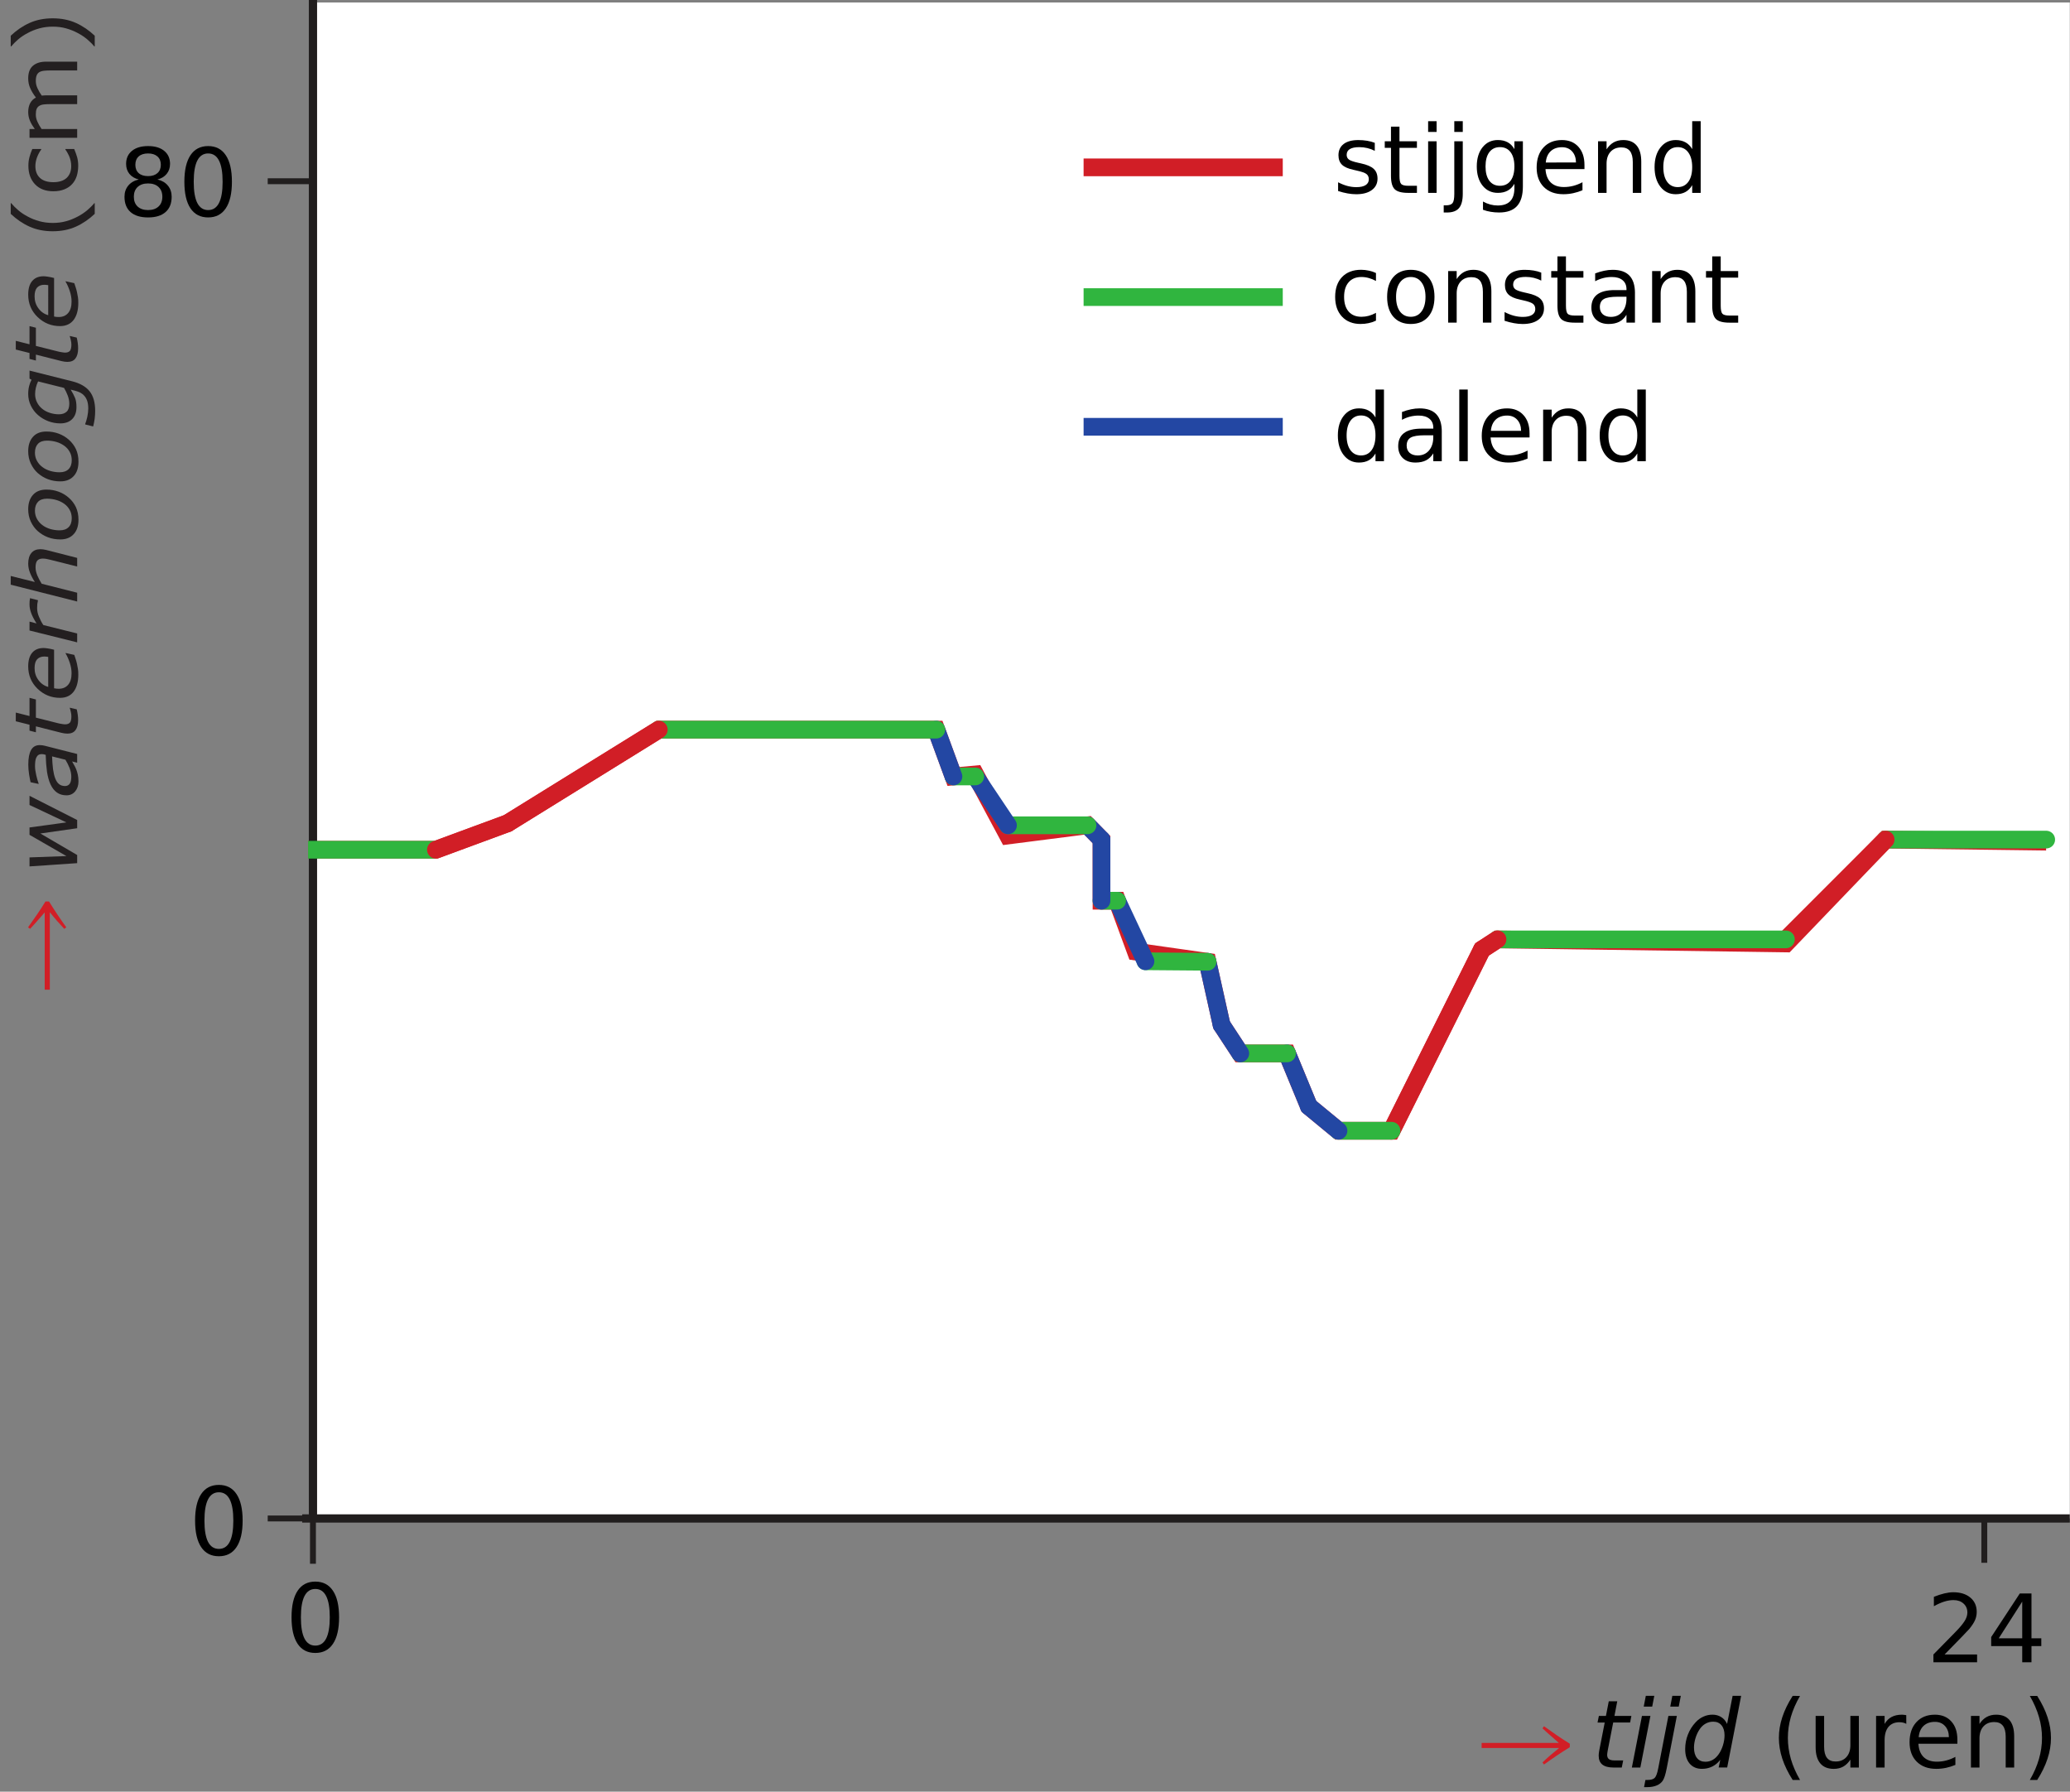 <?xml version="1.0" encoding="UTF-8" standalone="no"?>
<svg
   xmlns:dc="http://purl.org/dc/elements/1.1/"
   xmlns:cc="http://creativecommons.org/ns#"
   xmlns:rdf="http://www.w3.org/1999/02/22-rdf-syntax-ns#"
   xmlns:svg="http://www.w3.org/2000/svg"
   xmlns="http://www.w3.org/2000/svg"
   xmlns:sodipodi="http://sodipodi.sourceforge.net/DTD/sodipodi-0.dtd"
   xmlns:inkscape="http://www.inkscape.org/namespaces/inkscape"
   width="175.54pt"
   height="151.92pt"
   viewBox="0 0 175.54 151.92"
   version="1.1"
   id="svg87"
   sodipodi:docname="hv-gr11-v12-t02.svg"
   inkscape:version="0.92.1 r15371">
  <rect x="0" y="0" width="175.54" height="151.92" fill="#808080" stroke="none"/>
  <defs
     id="defs91" />
  <sodipodi:namedview
     pagecolor="#ffffff"
     bordercolor="#666666"
     borderopacity="1"
     objecttolerance="10"
     gridtolerance="10"
     guidetolerance="10"
     inkscape:pageopacity="0"
     inkscape:pageshadow="2"
     inkscape:window-width="1920"
     inkscape:window-height="986"
     id="namedview89"
     showgrid="false"
     inkscape:zoom="3.2953634"
     inkscape:cx="129.42006"
     inkscape:cy="104.07797"
     inkscape:window-x="-11"
     inkscape:window-y="-11"
     inkscape:window-maximized="1"
     inkscape:current-layer="svg87" />
  <path
     inkscape:connector-curvature="0"
     id="path2"
     d="M 26.539,128.754 H 175.523 V 0.211 H 26.539 Z m 0,0"
     style="fill:#ffffff;fill-opacity:1;fill-rule:nonzero;stroke:none" />
  <path
     inkscape:connector-curvature="0"
     id="path4"
     d="m 26.125,72.051 h 10.84 l 6.078,-2.242 12.824,-7.941 h 23.531 l 1.457,3.969 1.848,-0.172 2.777,5.18 6.742,-0.863 1.188,1.211 v 5.18 h 1.324 l 1.59,4.316 6.078,0.863 1.191,5.352 1.586,2.418 h 3.965 l 1.852,4.488 2.512,2.07 h 4.496 l 7.668,-15.367 1.32,-0.859 24.457,0.344 8.457,-8.805 13.617,0.172"
     style="fill:none;stroke:#d11e26;stroke-width:1.5;stroke-linecap:butt;stroke-linejoin:miter;stroke-miterlimit:10;stroke-opacity:1" />
  <path
     inkscape:connector-curvature="0"
     id="path6"
     d="M 26.539,129.004 V -0.004 Z m 0,0"
     style="fill:none;stroke:#211e1e;stroke-width:0.7;stroke-linecap:butt;stroke-linejoin:miter;stroke-miterlimit:10;stroke-opacity:1" />
  <path
     inkscape:connector-curvature="0"
     id="path8"
     d="m 25.625,128.754 h 149.898 z m 0,0"
     style="fill:none;stroke:#211e1e;stroke-width:0.7;stroke-linecap:butt;stroke-linejoin:miter;stroke-miterlimit:10;stroke-opacity:1" />
  <path
     inkscape:connector-curvature="0"
     id="path10"
     d="M 26.539,15.367 H 22.703"
     style="fill:none;stroke:#211e1e;stroke-width:0.5;stroke-linecap:butt;stroke-linejoin:miter;stroke-miterlimit:10;stroke-opacity:1" />
  <path
     inkscape:connector-curvature="0"
     id="path12"
     d="M 26.539,128.754 H 22.703"
     style="fill:none;stroke:#211e1e;stroke-width:0.5;stroke-linecap:butt;stroke-linejoin:miter;stroke-miterlimit:10;stroke-opacity:1" />
  <path
     inkscape:connector-curvature="0"
     id="path28"
     d="m 26.539,132.594 v -3.84"
     style="fill:none;stroke:#211e1e;stroke-width:0.5;stroke-linecap:butt;stroke-linejoin:miter;stroke-miterlimit:10;stroke-opacity:1" />
  <path
     inkscape:connector-curvature="0"
     id="path30"
     d="m 168.273,132.512 v -3.84"
     style="fill:none;stroke:#211e1e;stroke-width:0.5;stroke-linecap:butt;stroke-linejoin:miter;stroke-miterlimit:10;stroke-opacity:1" />
  <path
     inkscape:connector-curvature="0"
     id="path32"
     d="m 125.645,147.785 h 6.551 c -0.465,-0.418 -0.945,-0.809 -1.391,-1.238 l 0.129,-0.176 c 0.711,0.512 1.438,1.023 2.188,1.48 v 0.301 c -0.75,0.457 -1.477,0.953 -2.188,1.465 l -0.129,-0.176 c 0.445,-0.426 0.926,-0.84 1.391,-1.207 v -0.016 h -6.551 v -0.434"
     style="fill:#d11e26;fill-opacity:1;fill-rule:nonzero;stroke:none" />
  <path
     inkscape:connector-curvature="0"
     id="path54"
     d="m 3.791,83.917 v -6.551 c -0.414,0.465 -0.809,0.941 -1.238,1.391 l -0.176,-0.125 c 0.512,-0.715 1.023,-1.441 1.48,-2.195 h 0.301 c 0.457,0.754 0.953,1.48 1.465,2.195 l -0.176,0.125 C 5.025,78.308 4.607,77.831 4.24,77.366 H 4.225 v 6.551 H 3.791"
     style="fill:#d11e26;fill-opacity:1;fill-rule:nonzero;stroke:none" />
  <g
     style="font-style:normal;font-variant:normal;font-weight:normal;font-stretch:normal;font-size:13.333px;line-height:1.25;font-family:'DejaVu Sans';-inkscape-font-specification:'DejaVu Sans, Normal';font-variant-ligatures:normal;font-variant-caps:normal;font-variant-numeric:normal;font-feature-settings:normal;text-align:start;letter-spacing:0px;word-spacing:0px;writing-mode:lr-tb;text-anchor:start;fill:#000000;fill-opacity:1;stroke:none"
     id="flowRoot4570" />
  <g
     aria-label="waterhoogte"
     transform="matrix(0,-1.046,0.956,0,0,0)"
     style="font-size:7.755px;font-family:'AKJDCX+Verdana-Italic';fill:#231f20;fill-opacity:0;stroke-width:0.775"
     id="text4">
    <path
       d="m -70.637,2.604 h 0.697 l 0.871,3.309 0.867,-3.309 h 0.822 l 0.871,3.309 0.867,-3.309 h 0.697 l -1.109,4.241 h -0.822 l -0.913,-3.476 -0.916,3.476 h -0.822 z"
       style="font-size:7.755px;font-family:'AKJDCX+Verdana-Italic';fill:#231f20;fill-opacity:0;stroke-width:0.775"
       id="path4940" />
    <path
       d="m -61.961,4.713 q -0.844,0 -1.17,0.193 -0.326,0.193 -0.326,0.659 0,0.371 0.242,0.591 0.246,0.216 0.666,0.216 0.579,0 0.928,-0.409 0.352,-0.413 0.352,-1.094 V 4.713 Z m 1.39,-0.288 v 2.42 h -0.697 V 6.201 q -0.239,0.386 -0.594,0.572 -0.356,0.182 -0.871,0.182 -0.651,0 -1.037,-0.364 -0.382,-0.367 -0.382,-0.981 0,-0.716 0.477,-1.079 0.481,-0.364 1.431,-0.364 h 0.977 v -0.068 q 0,-0.481 -0.318,-0.742 -0.314,-0.265 -0.886,-0.265 -0.364,0 -0.708,0.087 -0.345,0.087 -0.663,0.261 V 2.797 q 0.382,-0.148 0.742,-0.22 0.36,-0.076 0.7,-0.076 0.92,0 1.374,0.477 0.454,0.477 0.454,1.446 z"
       style="font-size:7.755px;font-family:'AKJDCX+Verdana-Italic';fill:#231f20;fill-opacity:0;stroke-width:0.775"
       id="path4942" />
    <path
       d="m -58.539,1.4 v 1.204 h 1.435 v 0.541 h -1.435 v 2.302 q 0,0.519 0.14,0.666 0.144,0.148 0.579,0.148 h 0.716 v 0.583 h -0.716 q -0.807,0 -1.113,-0.299 -0.307,-0.303 -0.307,-1.098 V 3.145 h -0.511 v -0.541 h 0.511 V 1.4 Z"
       style="font-size:7.755px;font-family:'AKJDCX+Verdana-Italic';fill:#231f20;fill-opacity:0;stroke-width:0.775"
       id="path4944" />
    <path
       d="m -52.545,4.55 v 0.341 h -3.203 q 0.045,0.719 0.432,1.098 0.39,0.375 1.083,0.375 0.401,0 0.776,-0.098 0.379,-0.098 0.75,-0.295 v 0.659 q -0.375,0.159 -0.769,0.242 -0.394,0.083 -0.799,0.083 -1.015,0 -1.609,-0.591 -0.591,-0.591 -0.591,-1.598 0,-1.041 0.56,-1.651 0.564,-0.613 1.518,-0.613 0.856,0 1.352,0.553 0.5,0.549 0.5,1.496 z M -53.242,4.346 q -0.008,-0.572 -0.322,-0.913 -0.31,-0.341 -0.825,-0.341 -0.583,0 -0.935,0.329 -0.348,0.329 -0.401,0.928 z"
       style="font-size:7.755px;font-family:'AKJDCX+Verdana-Italic';fill:#231f20;fill-opacity:0;stroke-width:0.775"
       id="path4946" />
    <path
       d="m -49.093,3.255 q -0.117,-0.068 -0.257,-0.098 -0.136,-0.034 -0.303,-0.034 -0.591,0 -0.909,0.386 -0.314,0.382 -0.314,1.102 V 6.845 H -51.577 V 2.604 h 0.7 v 0.659 q 0.22,-0.386 0.572,-0.572 0.352,-0.189 0.856,-0.189 0.072,0 0.159,0.011 0.087,0.008 0.193,0.027 z"
       style="font-size:7.755px;font-family:'AKJDCX+Verdana-Italic';fill:#231f20;fill-opacity:0;stroke-width:0.775"
       id="path4948" />
    <path
       d="m -44.714,4.285 v 2.56 h -0.697 V 4.308 q 0,-0.602 -0.235,-0.901 -0.235,-0.299 -0.704,-0.299 -0.564,0 -0.89,0.36 -0.326,0.36 -0.326,0.981 v 2.397 h -0.7 V 0.953 h 0.7 V 3.263 q 0.25,-0.382 0.587,-0.572 0.341,-0.189 0.784,-0.189 0.731,0 1.106,0.454 0.375,0.451 0.375,1.329 z"
       style="font-size:7.755px;font-family:'AKJDCX+Verdana-Italic';fill:#231f20;fill-opacity:0;stroke-width:0.775"
       id="path4950" />
    <path
       d="m -41.688,3.092 q -0.56,0 -0.886,0.439 -0.326,0.435 -0.326,1.197 0,0.761 0.322,1.2 0.326,0.435 0.89,0.435 0.557,0 0.882,-0.439 0.326,-0.439 0.326,-1.197 0,-0.754 -0.326,-1.193 -0.326,-0.443 -0.882,-0.443 z m 0,-0.591 q 0.909,0 1.428,0.591 0.519,0.591 0.519,1.636 0,1.041 -0.519,1.636 -0.519,0.591 -1.428,0.591 -0.913,0 -1.431,-0.591 -0.515,-0.594 -0.515,-1.636 0,-1.045 0.515,-1.636 0.519,-0.591 1.431,-0.591 z"
       style="font-size:7.755px;font-family:'AKJDCX+Verdana-Italic';fill:#231f20;fill-opacity:0;stroke-width:0.775"
       id="path4952" />
    <path
       d="m -36.98,3.092 q -0.56,0 -0.886,0.439 -0.326,0.435 -0.326,1.197 0,0.761 0.322,1.2 0.326,0.435 0.89,0.435 0.557,0 0.882,-0.439 0.326,-0.439 0.326,-1.197 0,-0.754 -0.326,-1.193 -0.326,-0.443 -0.882,-0.443 z m 0,-0.591 q 0.909,0 1.428,0.591 0.519,0.591 0.519,1.636 0,1.041 -0.519,1.636 -0.519,0.591 -1.428,0.591 -0.913,0 -1.431,-0.591 -0.515,-0.594 -0.515,-1.636 0,-1.045 0.515,-1.636 0.519,-0.591 1.431,-0.591 z"
       style="font-size:7.755px;font-family:'AKJDCX+Verdana-Italic';fill:#231f20;fill-opacity:0;stroke-width:0.775"
       id="path4954" />
    <path
       d="m -31.126,4.675 q 0,-0.757 -0.314,-1.174 -0.31,-0.417 -0.875,-0.417 -0.56,0 -0.875,0.417 -0.31,0.417 -0.31,1.174 0,0.754 0.31,1.17 0.314,0.417 0.875,0.417 0.564,0 0.875,-0.417 0.314,-0.417 0.314,-1.17 z m 0.697,1.643 q 0,1.083 -0.481,1.609 -0.481,0.53 -1.473,0.53 -0.367,0 -0.693,-0.057 -0.326,-0.053 -0.632,-0.167 V 7.557 q 0.307,0.167 0.606,0.246 0.299,0.08 0.61,0.08 0.685,0 1.026,-0.36 0.341,-0.356 0.341,-1.079 V 6.099 q -0.216,0.375 -0.553,0.56 -0.337,0.186 -0.807,0.186 -0.78,0 -1.257,-0.594 -0.477,-0.594 -0.477,-1.575 0,-0.984 0.477,-1.579 0.477,-0.594 1.257,-0.594 0.47,0 0.807,0.186 0.337,0.186 0.553,0.56 V 2.604 h 0.697 z"
       style="font-size:7.755px;font-family:'AKJDCX+Verdana-Italic';fill:#231f20;fill-opacity:0;stroke-width:0.775"
       id="path4956" />
    <path
       d="m -28.404,1.4 v 1.204 h 1.435 v 0.541 h -1.435 v 2.302 q 0,0.519 0.14,0.666 0.144,0.148 0.579,0.148 h 0.716 v 0.583 h -0.716 q -0.807,0 -1.113,-0.299 -0.307,-0.303 -0.307,-1.098 V 3.145 h -0.511 v -0.541 h 0.511 V 1.4 Z"
       style="font-size:7.755px;font-family:'AKJDCX+Verdana-Italic';fill:#231f20;fill-opacity:0;stroke-width:0.775"
       id="path4958" />
    <path
       d="m -22.41,4.55 v 0.341 h -3.203 q 0.045,0.719 0.432,1.098 0.39,0.375 1.083,0.375 0.401,0 0.776,-0.098 0.379,-0.098 0.75,-0.295 v 0.659 q -0.375,0.159 -0.769,0.242 -0.394,0.083 -0.799,0.083 -1.015,0 -1.609,-0.591 -0.591,-0.591 -0.591,-1.598 0,-1.041 0.56,-1.651 0.564,-0.613 1.518,-0.613 0.856,0 1.352,0.553 0.5,0.549 0.5,1.496 z m -0.697,-0.204 q -0.008,-0.572 -0.322,-0.913 -0.31,-0.341 -0.825,-0.341 -0.583,0 -0.935,0.329 -0.348,0.329 -0.401,0.928 z"
       style="font-size:7.755px;font-family:'AKJDCX+Verdana-Italic';fill:#231f20;fill-opacity:0;stroke-width:0.775"
       id="path4960" />
  </g>
  <g
     id="use30"
     style="fill:#231f20"
     transform="matrix(0,-8.111,-7.414,0,6.544,73.464)">
    <path
       inkscape:connector-curvature="0"
       id="path4691"
       d="M 0.642,0.545 0.46,0.123 0.407,0.545 H 0.33 L 0.108,0.123 0.094,0.545 H 0 L 0.034,0 H 0.119 L 0.344,0.421 0.399,0 h 0.086 l 0.253,0.545 z" />
  </g>
  <g
     id="use32"
     style="fill:#231f20"
     transform="matrix(0,-8.111,-7.414,0,6.655,67.437)">
    <path
       inkscape:connector-curvature="0"
       id="path4695"
       d="m 0.372,0.149 c -0.027,-0.018 -0.056,-0.034 -0.086,-0.047 -0.031,-0.013 -0.061,-0.02 -0.091,-0.02 -0.033,0 -0.058,0.006 -0.074,0.018 -0.016,0.013 -0.024,0.031 -0.024,0.054 0,0.027 0.007,0.05 0.02,0.068 0.014,0.019 0.034,0.033 0.06,0.044 0.026,0.011 0.058,0.019 0.096,0.025 0.039,0.005 0.084,0.009 0.134,0.011 l -0.035,-0.153 m -0.031,-0.134 h 0.091 l 0.086,0.37 c 0.002,0.009 0.003,0.019 0.005,0.028 0.001,0.01 0.002,0.02 0.002,0.029 0,0.046 -0.017,0.079 -0.051,0.1 -0.034,0.021 -0.084,0.032 -0.152,0.032 -0.033,0 -0.068,-0.003 -0.103,-0.009 -0.036,-0.007 -0.063,-0.012 -0.082,-0.017 l -0.018,-0.092 h 0.005 c 0.022,0.009 0.051,0.018 0.086,0.027 0.036,0.009 0.068,0.014 0.095,0.014 0.019,0 0.035,-9.9997e-4 0.05,-0.003 0.016,-0.002 0.029,-0.006 0.04,-0.012 0.012,-0.006 0.021,-0.014 0.027,-0.024 0.006,-0.01 0.009,-0.023 0.009,-0.038 0,-0.008 -0.001,-0.014 -0.002,-0.021 -0.002,-0.007 -0.004,-0.015 -0.006,-0.024 -0.066,-0.002 -0.125,-0.007 -0.177,-0.015 C 0.194,0.351 0.15,0.338 0.113,0.319 0.076,0.3 0.048,0.276 0.029,0.246 0.01,0.217 0,0.18 0,0.137 0,0.096 0.014,0.063 0.041,0.038 0.068,0.013 0.103,0 0.146,0 c 0.027,0 0.05,0.003 0.071,0.008 0.02,0.005 0.039,0.011 0.055,0.018 0.016,0.007 0.031,0.015 0.046,0.025 0.016,0.01 0.028,0.017 0.036,0.022 z" />
  </g>
  <g
     id="use34"
     style="fill:#231f20"
     transform="matrix(0,-8.111,-7.414,0,6.625,62.205)">
    <path
       inkscape:connector-curvature="0"
       id="path4699"
       d="m 0.184,0.556 0.036,0.157 h -0.091 L 0.093,0.556 H 0.031 L 0.014,0.483 h 0.062 L 0.008,0.189 c -0.002,-0.013 -0.004,-0.024 -0.006,-0.035 C 0.001,0.144 0,0.134 0,0.123 0,0.081 0.012,0.049 0.037,0.03 0.061,0.01 0.096,0 0.141,0 0.157,0 0.175,0.001 0.196,0.004 0.216,0.007 0.236,0.011 0.254,0.016 L 0.271,0.095 H 0.266 c -0.006,-0.003 -0.019,-0.006 -0.037,-0.011 -0.018,-0.005 -0.034,-0.007 -0.048,-0.007 -0.032,0 -0.054,0.006 -0.066,0.017 -0.012,0.012 -0.018,0.03 -0.018,0.054 0,0.009 0.001,0.022 0.004,0.039 0.002,0.016 0.005,0.031 0.008,0.044 l 0.058,0.252 h 0.19 l 0.017,0.073 z" />
  </g>
  <g
     id="use36"
     style="fill:#231f20"
     transform="matrix(0,-8.111,-7.414,0,6.64,59.172)">
    <path
       inkscape:connector-curvature="0"
       id="path4707"
       d="m 0.114,0.344 c 0.012,0.047 0.037,0.085 0.073,0.113 C 0.223,0.486 0.264,0.5 0.311,0.5 c 0.042,0 0.073,-0.01 0.092,-0.029 0.019,-0.02 0.029,-0.047 0.029,-0.082 0,-0.007 0,-0.015 -9.9997e-4,-0.021 -0.001,-0.007 -0.002,-0.015 -0.003,-0.024 H 0.114 M 0.301,0.004 c 0.016,0.003 0.034,0.006 0.054,0.011 0.02,0.005 0.037,0.01 0.05,0.015 0.013,0.005 0.028,0.01 0.044,0.016 l 0.02,0.099 H 0.464 C 0.438,0.128 0.406,0.112 0.368,0.098 0.33,0.084 0.293,0.077 0.257,0.077 c -0.052,0 -0.092,0.013 -0.12,0.039 -0.028,0.026 -0.042,0.062 -0.042,0.108 0,0.008 0,0.016 0.001,0.025 9.9999e-4,0.009 0.002,0.019 0.004,0.028 H 0.503 C 0.51,0.305 0.514,0.33 0.517,0.351 0.52,0.372 0.521,0.387 0.521,0.397 0.521,0.453 0.505,0.496 0.472,0.527 0.439,0.558 0.391,0.573 0.329,0.573 0.236,0.573 0.158,0.537 0.095,0.466 0.032,0.394 0,0.309 0,0.209 0,0.141 0.022,0.089 0.065,0.053 0.108,0.018 0.167,0 0.243,0 0.266,0 0.286,0.001 0.301,0.004 Z" />
  </g>
  <g
     id="use38"
     style="fill:#231f20"
     transform="matrix(0,-8.111,-7.414,0,6.544,54.467)">
    <path
       inkscape:connector-curvature="0"
       id="path4715"
       d="m 0.462,0.539 c -0.014,0.002 -0.024,0.004 -0.031,0.005 -0.008,0.001 -0.019,0.001 -0.035,0.001 -0.028,0 -0.057,-0.006 -0.087,-0.018 -0.03,-0.011 -0.067,-0.032 -0.111,-0.062 l 0.019,0.08 H 0.124 L 0,0 h 0.093 l 0.088,0.387 c 0.027,0.02 0.056,0.036 0.087,0.05 0.03,0.014 0.06,0.021 0.091,0.021 0.016,0 0.029,-0.001 0.041,-0.002 0.011,-0.002 0.023,-0.004 0.036,-0.007 h 0.005 z" />
  </g>
  <g
     id="use40"
     style="fill:#231f20"
     transform="matrix(0,-8.111,-7.414,0,6.544,51.004)">
    <path
       inkscape:connector-curvature="0"
       id="path4719"
       d="M 0.507,0.524 C 0.481,0.548 0.443,0.56 0.396,0.56 0.364,0.56 0.332,0.553 0.302,0.54 0.271,0.527 0.239,0.509 0.204,0.484 L 0.267,0.76 H 0.176 L 0,0 h 0.092 l 0.094,0.406 c 0.028,0.019 0.057,0.036 0.087,0.05 0.03,0.013 0.057,0.02 0.082,0.02 0.036,0 0.06,-0.007 0.074,-0.021 0.013,-0.014 0.02,-0.034 0.02,-0.061 0,-0.013 -0.001,-0.026 -0.003,-0.039 C 0.444,0.342 0.441,0.327 0.437,0.31 L 0.366,0 h 0.09 l 0.083,0.354 c 0.002,0.01 0.004,0.021 0.006,0.035 0.001,0.013 0.002,0.024 0.002,0.031 0,0.046 -0.013,0.08 -0.04,0.104 z" />
  </g>
  <g
     id="use42"
     style="fill:#231f20"
     transform="matrix(0,-8.111,-7.414,0,6.655,45.739)">
    <path
       inkscape:connector-curvature="0"
       id="path4723"
       d="m 0.465,0.521 c -0.037,0.036 -0.087,0.054 -0.15,0.054 -0.047,0 -0.09,-0.01 -0.129,-0.03 -0.039,-0.02 -0.072,-0.046 -0.099,-0.079 C 0.059,0.431 0.037,0.392 0.022,0.348 0.007,0.304 0,0.257 0,0.208 0,0.143 0.018,0.092 0.055,0.055 0.091,0.018 0.142,0 0.206,0 0.256,0 0.299,0.01 0.337,0.029 c 0.037,0.019 0.07,0.046 0.098,0.081 0.027,0.033 0.049,0.072 0.064,0.117 0.015,0.045 0.022,0.091 0.022,0.14 C 0.521,0.434 0.502,0.486 0.465,0.521 M 0.306,0.099 c -0.025,-0.015 -0.054,-0.022 -0.085,-0.022 -0.04,0 -0.071,0.012 -0.093,0.036 -0.022,0.024 -0.033,0.058 -0.033,0.103 0,0.037 0.005,0.073 0.014,0.107 0.01,0.035 0.023,0.065 0.041,0.09 0.018,0.027 0.04,0.047 0.065,0.062 0.025,0.015 0.054,0.023 0.085,0.023 0.04,0 0.071,-0.012 0.093,-0.035 0.022,-0.023 0.033,-0.058 0.033,-0.103 0,-0.038 -0.005,-0.074 -0.014,-0.108 -0.009,-0.034 -0.023,-0.064 -0.04,-0.09 -0.018,-0.027 -0.04,-0.048 -0.066,-0.063 z" />
  </g>
  <g
     id="use44"
     style="fill:#231f20"
     transform="matrix(0,-8.111,-7.414,0,6.655,40.816)">
    <path
       inkscape:connector-curvature="0"
       id="path4727"
       d="m 0.465,0.521 c -0.037,0.036 -0.087,0.054 -0.15,0.054 -0.047,0 -0.09,-0.01 -0.129,-0.03 -0.039,-0.02 -0.072,-0.046 -0.099,-0.079 C 0.059,0.431 0.037,0.392 0.022,0.348 0.007,0.304 0,0.257 0,0.208 0,0.143 0.018,0.092 0.055,0.055 0.091,0.018 0.142,0 0.206,0 0.256,0 0.299,0.01 0.337,0.029 c 0.037,0.019 0.07,0.046 0.098,0.081 0.027,0.033 0.049,0.072 0.064,0.117 0.015,0.045 0.022,0.091 0.022,0.14 C 0.521,0.434 0.502,0.486 0.465,0.521 M 0.306,0.099 c -0.025,-0.015 -0.054,-0.022 -0.085,-0.022 -0.04,0 -0.071,0.012 -0.093,0.036 -0.022,0.024 -0.033,0.058 -0.033,0.103 0,0.037 0.005,0.073 0.014,0.107 0.01,0.035 0.023,0.065 0.041,0.09 0.018,0.027 0.04,0.047 0.065,0.062 0.025,0.015 0.054,0.023 0.085,0.023 0.04,0 0.071,-0.012 0.093,-0.035 0.022,-0.023 0.033,-0.058 0.033,-0.103 0,-0.038 -0.005,-0.074 -0.014,-0.108 -0.009,-0.034 -0.023,-0.064 -0.04,-0.09 -0.018,-0.027 -0.04,-0.048 -0.066,-0.063 z" />
  </g>
  <g
     id="use46"
     style="fill:#231f20"
     transform="matrix(0,-8.111,-7.414,0,8.071,36.16)">
    <path
       inkscape:connector-curvature="0"
       id="path4731"
       d="m 0.5,0.751 -0.012,-0.023 c -0.018,0.011 -0.04,0.02 -0.064,0.027 -0.025,0.007 -0.053,0.011 -0.084,0.011 -0.044,0 -0.084,-0.01 -0.122,-0.03 -0.038,-0.02 -0.071,-0.047 -0.098,-0.081 -0.028,-0.034 -0.049,-0.074 -0.065,-0.118 C 0.04,0.492 0.032,0.447 0.032,0.399 c 0,-0.058 0.015,-0.104 0.045,-0.136 C 0.107,0.23 0.149,0.214 0.202,0.214 c 0.039,0 0.071,0.005 0.096,0.016 0.025,0.011 0.054,0.028 0.087,0.05 l -0.011,-0.048 c -0.005,-0.022 -0.012,-0.043 -0.02,-0.061 -0.009,-0.018 -0.02,-0.034 -0.034,-0.047 -0.014,-0.014 -0.032,-0.025 -0.053,-0.033 -0.022,-0.008 -0.049,-0.012 -0.08,-0.012 -0.027,0 -0.056,0.004 -0.087,0.011 -0.031,0.008 -0.056,0.016 -0.074,0.024 H 0.021 L 0,0.023 C 0.024,0.016 0.05,0.011 0.078,0.006 0.107,0.002 0.135,0 0.163,0 0.25,0 0.319,0.021 0.368,0.064 c 0.049,0.043 0.084,0.11 0.105,0.203 l 0.111,0.484 h -0.084 M 0.403,0.356 c -0.027,-0.017 -0.054,-0.032 -0.082,-0.043 -0.028,-0.011 -0.055,-0.017 -0.083,-0.017 -0.038,0 -0.067,0.01 -0.084,0.031 -0.018,0.021 -0.027,0.051 -0.027,0.089 0,0.034 0.005,0.068 0.015,0.102 0.01,0.034 0.024,0.063 0.042,0.087 0.019,0.026 0.042,0.046 0.068,0.06 0.026,0.015 0.055,0.022 0.087,0.022 0.023,0 0.045,-0.003 0.067,-0.009 0.022,-0.006 0.044,-0.014 0.065,-0.025 z" />
  </g>
  <g
     id="use48"
     style="fill:#231f20"
     transform="matrix(0,-8.111,-7.414,0,6.625,30.685)">
    <path
       inkscape:connector-curvature="0"
       id="path4703"
       d="m 0.184,0.556 0.036,0.157 h -0.091 L 0.093,0.556 H 0.031 L 0.014,0.483 h 0.062 L 0.008,0.189 c -0.002,-0.013 -0.004,-0.024 -0.006,-0.035 C 0.001,0.144 0,0.134 0,0.123 0,0.081 0.012,0.049 0.037,0.03 0.061,0.01 0.096,0 0.141,0 0.157,0 0.175,0.001 0.196,0.004 0.216,0.007 0.236,0.011 0.254,0.016 L 0.271,0.095 H 0.266 c -0.006,-0.003 -0.019,-0.006 -0.037,-0.011 -0.018,-0.005 -0.034,-0.007 -0.048,-0.007 -0.032,0 -0.054,0.006 -0.066,0.017 -0.012,0.012 -0.018,0.03 -0.018,0.054 0,0.009 0.001,0.022 0.004,0.039 0.002,0.016 0.005,0.031 0.008,0.044 l 0.058,0.252 h 0.19 l 0.017,0.073 z" />
  </g>
  <g
     id="use50"
     style="fill:#231f20"
     transform="matrix(0,-8.111,-7.414,0,6.64,27.651)">
    <path
       inkscape:connector-curvature="0"
       id="path4711"
       d="m 0.114,0.344 c 0.012,0.047 0.037,0.085 0.073,0.113 C 0.223,0.486 0.264,0.5 0.311,0.5 c 0.042,0 0.073,-0.01 0.092,-0.029 0.019,-0.02 0.029,-0.047 0.029,-0.082 0,-0.007 0,-0.015 -9.9997e-4,-0.021 -0.001,-0.007 -0.002,-0.015 -0.003,-0.024 H 0.114 M 0.301,0.004 c 0.016,0.003 0.034,0.006 0.054,0.011 0.02,0.005 0.037,0.01 0.05,0.015 0.013,0.005 0.028,0.01 0.044,0.016 l 0.02,0.099 H 0.464 C 0.438,0.128 0.406,0.112 0.368,0.098 0.33,0.084 0.293,0.077 0.257,0.077 c -0.052,0 -0.092,0.013 -0.12,0.039 -0.028,0.026 -0.042,0.062 -0.042,0.108 0,0.008 0,0.016 0.001,0.025 9.9999e-4,0.009 0.002,0.019 0.004,0.028 H 0.503 C 0.51,0.305 0.514,0.33 0.517,0.351 0.52,0.372 0.521,0.387 0.521,0.397 0.521,0.453 0.505,0.496 0.472,0.527 0.439,0.558 0.391,0.573 0.329,0.573 0.236,0.573 0.158,0.537 0.095,0.466 0.032,0.394 0,0.309 0,0.209 0,0.141 0.022,0.089 0.065,0.053 0.108,0.018 0.167,0 0.243,0 0.266,0 0.286,0.001 0.301,0.004 Z" />
  </g>
  <g
     aria-label="(cm)"
     transform="matrix(0,-1.046,0.956,0,0,0)"
     style="font-size:7.755px;font-family:'BEMSSF+Verdana';fill:#231f20;fill-opacity:0;stroke-width:0.775"
     id="text52">
    <path
       d="m -17.025,0.961 q -0.507,0.871 -0.754,1.723 -0.246,0.852 -0.246,1.727 0,0.875 0.246,1.734 0.25,0.856 0.754,1.723 h -0.606 q -0.568,-0.89 -0.852,-1.749 -0.28,-0.86 -0.28,-1.708 0,-0.844 0.28,-1.7 0.28,-0.856 0.852,-1.749 z"
       style="font-size:7.755px;font-family:'BEMSSF+Verdana';fill:#231f20;fill-opacity:0;stroke-width:0.775"
       id="path4963" />
    <path
       d="m -12.126,2.767 v 0.651 q -0.295,-0.163 -0.594,-0.242 -0.295,-0.083 -0.598,-0.083 -0.678,0 -1.053,0.432 -0.375,0.428 -0.375,1.204 0,0.776 0.375,1.208 0.375,0.428 1.053,0.428 0.303,0 0.598,-0.08 0.299,-0.083 0.594,-0.246 v 0.644 q -0.292,0.136 -0.606,0.204 -0.31,0.068 -0.663,0.068 -0.958,0 -1.522,-0.602 -0.564,-0.602 -0.564,-1.624 0,-1.037 0.568,-1.632 0.572,-0.594 1.564,-0.594 0.322,0 0.629,0.068 0.307,0.064 0.594,0.197 z"
       style="font-size:7.755px;font-family:'BEMSSF+Verdana';fill:#231f20;fill-opacity:0;stroke-width:0.775"
       id="path4965" />
    <path
       d="m -7.836,3.418 q 0.261,-0.47 0.625,-0.693 0.364,-0.223 0.856,-0.223 0.663,0 1.022,0.466 0.36,0.462 0.36,1.318 V 6.845 H -5.673 V 4.308 q 0,-0.61 -0.216,-0.905 -0.216,-0.295 -0.659,-0.295 -0.541,0 -0.856,0.36 -0.314,0.36 -0.314,0.981 V 6.845 H -8.419 V 4.308 q 0,-0.613 -0.216,-0.905 -0.216,-0.295 -0.666,-0.295 -0.534,0 -0.848,0.364 -0.314,0.36 -0.314,0.977 v 2.397 h -0.701 V 2.604 h 0.701 v 0.659 q 0.239,-0.39 0.572,-0.576 0.333,-0.186 0.791,-0.186 0.462,0 0.784,0.235 0.326,0.235 0.481,0.682 z"
       style="font-size:7.755px;font-family:'BEMSSF+Verdana';fill:#231f20;fill-opacity:0;stroke-width:0.775"
       id="path4967" />
    <path
       d="m -3.702,0.961 h 0.606 q 0.568,0.894 0.848,1.749 0.284,0.856 0.284,1.7 0,0.848 -0.284,1.708 -0.28,0.86 -0.848,1.749 H -3.702 Q -3.198,7 -2.952,6.144 q 0.25,-0.86 0.25,-1.734 0,-0.875 -0.25,-1.727 Q -3.198,1.832 -3.702,0.961 Z"
       style="font-size:7.755px;font-family:'BEMSSF+Verdana';fill:#231f20;fill-opacity:0;stroke-width:0.775"
       id="path4969" />
  </g>
  <g
     id="use69"
     style="fill:#231f20"
     transform="matrix(0,-8.111,-7.414,0,6.544,23.178)">
    <path
       inkscape:connector-curvature="0"
       id="path4747"
       d="M 0,0 Z" />
  </g>
  <g
     id="use71"
     style="fill:#231f20"
     transform="matrix(0,-8.111,-7.414,0,8.034,19.609)">
    <path
       inkscape:connector-curvature="0"
       id="path4739"
       d="m 0.294,0.005 c -0.025,0.022 -0.05,0.05 -0.075,0.082 -0.025,0.033 -0.047,0.069 -0.066,0.109 -0.02,0.041 -0.036,0.085 -0.048,0.132 -0.012,0.046 -0.018,0.097 -0.018,0.153 0,0.053 0.006,0.104 0.018,0.152 0.012,0.048 0.028,0.092 0.048,0.132 0.02,0.042 0.042,0.078 0.066,0.109 0.024,0.031 0.049,0.058 0.075,0.082 v 0.005 H 0.182 C 0.125,0.895 0.08,0.823 0.048,0.745 0.016,0.667 0,0.578 0,0.481 0,0.383 0.016,0.294 0.048,0.216 0.08,0.138 0.125,0.066 0.182,0 h 0.112 z" />
  </g>
  <g
     id="use73"
     style="fill:#231f20"
     transform="matrix(0,-8.111,-7.414,0,6.633,16.218)">
    <path
       inkscape:connector-curvature="0"
       id="path4751"
       d="m 0.442,0.147 h -0.005 c -0.007,-0.005 -0.016,-0.012 -0.028,-0.02 -0.011,-0.007 -0.024,-0.014 -0.037,-0.021 -0.016,-0.008 -0.033,-0.014 -0.052,-0.019 -0.019,-0.005 -0.038,-0.007 -0.057,-0.007 -0.053,0 -0.094,0.018 -0.124,0.053 C 0.11,0.168 0.095,0.218 0.095,0.284 c 0,0.068 0.015,0.119 0.045,0.154 0.03,0.035 0.071,0.052 0.123,0.052 0.029,0 0.058,-0.006 0.087,-0.017 0.03,-0.012 0.059,-0.028 0.087,-0.05 h 0.005 v 0.102 c -0.025,0.012 -0.053,0.023 -0.083,0.032 -0.03,0.009 -0.06,0.013 -0.092,0.013 -0.08,0 -0.145,-0.025 -0.194,-0.076 C 0.024,0.443 0,0.373 0,0.284 0,0.236 0.007,0.194 0.02,0.159 0.033,0.123 0.051,0.093 0.075,0.07 0.098,0.046 0.126,0.029 0.159,0.017 0.192,0.006 0.228,0 0.267,0 c 0.031,0 0.06,0.004 0.088,0.012 0.027,0.008 0.056,0.02 0.087,0.034 z" />
  </g>
  <g
     id="use75"
     style="fill:#231f20"
     transform="matrix(0,-8.111,-7.414,0,6.544,11.684)">
    <path
       inkscape:connector-curvature="0"
       id="path4735"
       d="m 0.796,0.354 c 0,0.065 -0.014,0.115 -0.043,0.152 -0.028,0.036 -0.072,0.054 -0.132,0.054 -0.035,0 -0.068,-0.007 -0.098,-0.021 -0.031,-0.014 -0.065,-0.036 -0.102,-0.067 -0.013,0.027 -0.032,0.049 -0.058,0.065 -0.026,0.015 -0.057,0.023 -0.094,0.023 -0.032,0 -0.063,-0.007 -0.091,-0.02 -0.029,-0.013 -0.057,-0.032 -0.086,-0.055 v 0.06 H 0 V 0 H 0.092 V 0.407 C 0.117,0.426 0.142,0.442 0.167,0.454 0.193,0.467 0.218,0.473 0.243,0.473 0.269,0.473 0.289,0.47 0.303,0.463 0.317,0.456 0.328,0.445 0.335,0.431 0.342,0.418 0.347,0.401 0.349,0.379 0.351,0.357 0.352,0.335 0.352,0.31 V 0 h 0.092 v 0.349 c 0,0.01 0,0.02 -0.001,0.03 C 0.442,0.388 0.442,0.397 0.441,0.405 0.466,0.425 0.492,0.441 0.518,0.454 0.543,0.467 0.569,0.473 0.595,0.473 0.621,0.473 0.641,0.469 0.655,0.462 0.669,0.455 0.68,0.445 0.687,0.431 0.694,0.418 0.699,0.4 0.701,0.378 0.703,0.356 0.704,0.334 0.704,0.31 V 0 h 0.092 z" />
  </g>
  <g
     id="use77"
     style="fill:#231f20"
     transform="matrix(0,-8.111,-7.414,0,8.034,3.938)">
    <path
       inkscape:connector-curvature="0"
       id="path4743"
       d="m 0.246,0.745 c -0.032,0.078 -0.077,0.15 -0.134,0.216 H 0 v -0.005 C 0.026,0.932 0.051,0.905 0.075,0.874 0.099,0.843 0.121,0.807 0.141,0.765 0.161,0.725 0.177,0.681 0.189,0.633 0.201,0.585 0.207,0.534 0.207,0.481 0.207,0.425 0.201,0.374 0.189,0.328 0.177,0.281 0.161,0.237 0.141,0.196 0.122,0.156 0.1,0.12 0.075,0.087 0.05,0.055 0.025,0.027 0,0.005 V 0 h 0.112 c 0.057,0.066 0.102,0.138 0.134,0.216 0.032,0.078 0.048,0.167 0.048,0.265 0,0.097 -0.016,0.186 -0.048,0.264 z" />
  </g>
  <g
     aria-label="80"
     style="font-style:normal;font-variant:normal;font-weight:normal;font-stretch:normal;font-size:8px;line-height:1.25;font-family:'DejaVu Sans';-inkscape-font-specification:'DejaVu Sans, Normal';font-variant-ligatures:normal;font-variant-caps:normal;font-variant-numeric:normal;font-feature-settings:normal;text-align:start;letter-spacing:0px;word-spacing:0px;writing-mode:lr-tb;text-anchor:start;fill:#000000;fill-opacity:1;stroke:none;stroke-width:0.75"
     id="text4757">
    <path
       d="m 12.557,15.554 q -0.562,0 -0.887,0.301 -0.32,0.301 -0.32,0.828 0,0.527 0.32,0.828 0.324,0.301 0.887,0.301 0.562,0 0.887,-0.301 0.324,-0.305 0.324,-0.828 0,-0.527 -0.324,-0.828 -0.32,-0.301 -0.887,-0.301 z M 11.768,15.218 q -0.508,-0.125 -0.793,-0.473 -0.281,-0.348 -0.281,-0.848 0,-0.699 0.496,-1.105 0.5,-0.406 1.367,-0.406 0.871,0 1.367,0.406 0.496,0.406 0.496,1.105 0,0.5 -0.285,0.848 -0.281,0.348 -0.785,0.473 0.57,0.133 0.887,0.52 0.32,0.387 0.32,0.945 0,0.848 -0.52,1.301 -0.516,0.453 -1.48,0.453 -0.965,0 -1.484,-0.453 -0.516,-0.453 -0.516,-1.301 0,-0.559 0.32,-0.945 0.32,-0.387 0.891,-0.52 z m -0.289,-1.246 q 0,0.453 0.281,0.707 0.285,0.254 0.797,0.254 0.508,0 0.793,-0.254 0.289,-0.254 0.289,-0.707 0,-0.453 -0.289,-0.707 -0.285,-0.254 -0.793,-0.254 -0.512,0 -0.797,0.254 -0.281,0.254 -0.281,0.707 z"
       style="font-style:normal;font-variant:normal;font-weight:normal;font-stretch:normal;font-size:8px;font-family:'DejaVu Sans';-inkscape-font-specification:'DejaVu Sans, Normal';font-variant-ligatures:normal;font-variant-caps:normal;font-variant-numeric:normal;font-feature-settings:normal;text-align:start;writing-mode:lr-tb;text-anchor:start;stroke-width:0.75"
       id="path4972" />
    <path
       d="m 17.651,13.011 q -0.609,0 -0.918,0.602 -0.305,0.598 -0.305,1.801 0,1.199 0.305,1.801 0.309,0.598 0.918,0.598 0.613,0 0.918,-0.598 0.309,-0.602 0.309,-1.801 0,-1.203 -0.309,-1.801 -0.305,-0.602 -0.918,-0.602 z m 0,-0.625 q 0.98,0 1.496,0.777 0.52,0.773 0.52,2.25 0,1.473 -0.52,2.25 -0.516,0.773 -1.496,0.773 -0.98,0 -1.5,-0.773 -0.516,-0.777 -0.516,-2.25 0,-1.477 0.516,-2.25 0.52,-0.777 1.5,-0.777 z"
       style="font-style:normal;font-variant:normal;font-weight:normal;font-stretch:normal;font-size:8px;font-family:'DejaVu Sans';-inkscape-font-specification:'DejaVu Sans, Normal';font-variant-ligatures:normal;font-variant-caps:normal;font-variant-numeric:normal;font-feature-settings:normal;text-align:start;writing-mode:lr-tb;text-anchor:start;stroke-width:0.75"
       id="path4974" />
  </g>
  <g
     aria-label="0"
     style="font-style:normal;font-variant:normal;font-weight:normal;font-stretch:normal;font-size:8px;line-height:1.25;font-family:'DejaVu Sans';-inkscape-font-specification:'DejaVu Sans, Normal';font-variant-ligatures:normal;font-variant-caps:normal;font-variant-numeric:normal;font-feature-settings:normal;text-align:start;letter-spacing:0px;word-spacing:0px;writing-mode:lr-tb;text-anchor:start;fill:#000000;fill-opacity:1;stroke:none;stroke-width:0.75"
     id="text4757-7">
    <path
       d="m 18.56,126.533 q -0.609,0 -0.918,0.602 -0.305,0.598 -0.305,1.801 0,1.199 0.305,1.801 0.309,0.598 0.918,0.598 0.613,0 0.918,-0.598 0.309,-0.602 0.309,-1.801 0,-1.203 -0.309,-1.801 -0.305,-0.602 -0.918,-0.602 z m 0,-0.625 q 0.98,0 1.496,0.777 0.52,0.773 0.52,2.25 0,1.473 -0.52,2.25 -0.516,0.773 -1.496,0.773 -0.98,0 -1.5,-0.773 -0.516,-0.777 -0.516,-2.25 0,-1.477 0.516,-2.25 0.52,-0.777 1.5,-0.777 z"
       style="font-style:normal;font-variant:normal;font-weight:normal;font-stretch:normal;font-size:8px;font-family:'DejaVu Sans';-inkscape-font-specification:'DejaVu Sans, Normal';font-variant-ligatures:normal;font-variant-caps:normal;font-variant-numeric:normal;font-feature-settings:normal;text-align:start;writing-mode:lr-tb;text-anchor:start;stroke-width:0.75"
       id="path4977" />
  </g>
  <g
     aria-label="0"
     style="font-style:normal;font-variant:normal;font-weight:normal;font-stretch:normal;font-size:8px;line-height:1.25;font-family:'DejaVu Sans';-inkscape-font-specification:'DejaVu Sans, Normal';font-variant-ligatures:normal;font-variant-caps:normal;font-variant-numeric:normal;font-feature-settings:normal;text-align:start;letter-spacing:0px;word-spacing:0px;writing-mode:lr-tb;text-anchor:start;fill:#000000;fill-opacity:1;stroke:none;stroke-width:0.75"
     id="text4757-7-3">
    <path
       d="m 26.739,134.732 q -0.609,0 -0.918,0.602 -0.305,0.598 -0.305,1.801 0,1.199 0.305,1.801 0.309,0.598 0.918,0.598 0.613,0 0.918,-0.598 0.309,-0.602 0.309,-1.801 0,-1.203 -0.309,-1.801 -0.305,-0.602 -0.918,-0.602 z m 0,-0.625 q 0.98,0 1.496,0.777 0.52,0.773 0.52,2.25 0,1.473 -0.52,2.25 -0.516,0.773 -1.496,0.773 -0.98,0 -1.5,-0.773 -0.516,-0.777 -0.516,-2.25 0,-1.477 0.516,-2.25 0.52,-0.777 1.5,-0.777 z"
       style="font-style:normal;font-variant:normal;font-weight:normal;font-stretch:normal;font-size:8px;font-family:'DejaVu Sans';-inkscape-font-specification:'DejaVu Sans, Normal';font-variant-ligatures:normal;font-variant-caps:normal;font-variant-numeric:normal;font-feature-settings:normal;text-align:start;writing-mode:lr-tb;text-anchor:start;stroke-width:0.75"
       id="path4980" />
  </g>
  <g
     aria-label="24"
     style="font-style:normal;font-variant:normal;font-weight:normal;font-stretch:normal;font-size:8px;line-height:1.25;font-family:'DejaVu Sans';-inkscape-font-specification:'DejaVu Sans, Normal';font-variant-ligatures:normal;font-variant-caps:normal;font-variant-numeric:normal;font-feature-settings:normal;text-align:start;letter-spacing:0px;word-spacing:0px;writing-mode:lr-tb;text-anchor:start;fill:#000000;fill-opacity:1;stroke:none;stroke-width:0.75"
     id="text4757-7-1">
    <path
       d="m 164.907,140.285 h 2.754 v 0.664 h -3.703 v -0.664 q 0.449,-0.465 1.223,-1.246 0.777,-0.785 0.977,-1.012 0.379,-0.426 0.527,-0.719 0.152,-0.297 0.152,-0.582 0,-0.465 -0.328,-0.758 -0.324,-0.293 -0.848,-0.293 -0.371,0 -0.785,0.129 -0.41,0.129 -0.879,0.391 v -0.797 q 0.477,-0.191 0.891,-0.289 0.414,-0.098 0.758,-0.098 0.906,0 1.445,0.453 0.539,0.453 0.539,1.211 0,0.359 -0.137,0.684 -0.133,0.32 -0.488,0.758 -0.098,0.113 -0.621,0.656 -0.523,0.539 -1.477,1.512 z"
       style="font-style:normal;font-variant:normal;font-weight:normal;font-stretch:normal;font-size:8px;font-family:'DejaVu Sans';-inkscape-font-specification:'DejaVu Sans, Normal';font-variant-ligatures:normal;font-variant-caps:normal;font-variant-numeric:normal;font-feature-settings:normal;text-align:start;writing-mode:lr-tb;text-anchor:start;stroke-width:0.75"
       id="path4983" />
    <path
       d="m 171.489,135.804 -1.992,3.113 h 1.992 z m -0.207,-0.688 h 0.992 v 3.801 h 0.832 v 0.656 h -0.832 v 1.375 h -0.785 v -1.375 h -2.633 v -0.762 z"
       style="font-style:normal;font-variant:normal;font-weight:normal;font-stretch:normal;font-size:8px;font-family:'DejaVu Sans';-inkscape-font-specification:'DejaVu Sans, Normal';font-variant-ligatures:normal;font-variant-caps:normal;font-variant-numeric:normal;font-feature-settings:normal;text-align:start;writing-mode:lr-tb;text-anchor:start;stroke-width:0.75"
       id="path4985" />
  </g>
  <g
     aria-label="tijd (uren)"
     style="font-style:normal;font-variant:normal;font-weight:normal;font-stretch:normal;font-size:8px;line-height:1.25;font-family:'DejaVu Sans';-inkscape-font-specification:'DejaVu Sans, Normal';font-variant-ligatures:normal;font-variant-caps:normal;font-variant-numeric:normal;font-feature-settings:normal;text-align:start;letter-spacing:0px;word-spacing:0px;writing-mode:lr-tb;text-anchor:start;fill:#000000;fill-opacity:1;stroke:none;stroke-width:0.75"
     id="text4805">
    <path
       d="m 138.345,145.497 -0.109,0.559 h -1.434 l -0.465,2.375 q -0.023,0.133 -0.035,0.223 -0.012,0.09 -0.012,0.141 0,0.25 0.148,0.363 0.152,0.113 0.484,0.113 h 0.727 l -0.121,0.602 h -0.688 q -0.641,0 -0.957,-0.25 -0.312,-0.25 -0.312,-0.758 0,-0.09 0.012,-0.195 0.012,-0.109 0.035,-0.238 l 0.465,-2.375 h -0.609 l 0.113,-0.559 h 0.598 l 0.242,-1.242 h 0.719 l -0.238,1.242 z"
       style="font-style:oblique;font-variant:normal;font-weight:normal;font-stretch:normal;font-size:8px;font-family:'DejaVu Sans';-inkscape-font-specification:'DejaVu Sans, Oblique';font-variant-ligatures:normal;font-variant-caps:normal;font-variant-numeric:normal;font-feature-settings:normal;text-align:start;writing-mode:lr-tb;text-anchor:start"
       id="path4988" />
    <path
       d="m 139.568,143.794 h 0.719 l -0.176,0.91 h -0.719 z m -0.328,1.703 h 0.719 l -0.855,4.375 h -0.719 z"
       style="font-style:oblique;font-variant:normal;font-weight:normal;font-stretch:normal;font-size:8px;font-family:'DejaVu Sans';-inkscape-font-specification:'DejaVu Sans, Oblique';font-variant-ligatures:normal;font-variant-caps:normal;font-variant-numeric:normal;font-feature-settings:normal;text-align:start;writing-mode:lr-tb;text-anchor:start"
       id="path4990" />
    <path
       d="m 141.482,145.497 h 0.719 l -0.863,4.453 -0.004,0.019 q -0.145,0.746 -0.332,1.023 -0.176,0.262 -0.516,0.402 -0.336,0.141 -0.797,0.141 h -0.27 l 0.117,-0.609 h 0.184 q 0.422,0 0.602,-0.176 0.176,-0.176 0.297,-0.801 z m 0.336,-1.703 h 0.719 l -0.176,0.91 h -0.719 z"
       style="font-style:oblique;font-variant:normal;font-weight:normal;font-stretch:normal;font-size:8px;font-family:'DejaVu Sans';-inkscape-font-specification:'DejaVu Sans, Oblique';font-variant-ligatures:normal;font-variant-caps:normal;font-variant-numeric:normal;font-feature-settings:normal;text-align:start;writing-mode:lr-tb;text-anchor:start"
       id="path4992" />
    <path
       d="m 145.884,149.215 q -0.289,0.379 -0.684,0.574 -0.395,0.195 -0.875,0.195 -0.656,0 -1.039,-0.445 -0.379,-0.449 -0.379,-1.227 0,-0.648 0.23,-1.234 0.23,-0.59 0.668,-1.055 0.289,-0.309 0.652,-0.469 0.363,-0.164 0.762,-0.164 0.422,0 0.742,0.203 0.324,0.203 0.5,0.582 l 0.469,-2.383 h 0.723 l -1.184,6.078 h -0.723 z m -2.23,-1.031 q 0,0.566 0.254,0.883 0.258,0.316 0.711,0.316 0.336,0 0.621,-0.16 0.289,-0.164 0.508,-0.48 0.23,-0.328 0.363,-0.758 0.133,-0.43 0.133,-0.848 0,-0.543 -0.258,-0.848 -0.254,-0.305 -0.703,-0.305 -0.34,0 -0.633,0.16 -0.293,0.16 -0.5,0.461 -0.227,0.324 -0.363,0.754 -0.133,0.43 -0.133,0.824 z"
       style="font-style:oblique;font-variant:normal;font-weight:normal;font-stretch:normal;font-size:8px;font-family:'DejaVu Sans';-inkscape-font-specification:'DejaVu Sans, Oblique';font-variant-ligatures:normal;font-variant-caps:normal;font-variant-numeric:normal;font-feature-settings:normal;text-align:start;writing-mode:lr-tb;text-anchor:start"
       id="path4994" />
    <path
       d="m 152.646,143.801 q -0.523,0.898 -0.777,1.777 -0.254,0.879 -0.254,1.781 0,0.902 0.254,1.789 0.258,0.883 0.777,1.777 h -0.625 q -0.586,-0.918 -0.879,-1.805 -0.289,-0.887 -0.289,-1.762 0,-0.871 0.289,-1.754 0.289,-0.883 0.879,-1.805 z"
       style="font-style:normal;font-variant:normal;font-weight:normal;font-stretch:normal;font-size:8px;font-family:'DejaVu Sans';-inkscape-font-specification:'DejaVu Sans, Normal';font-variant-ligatures:normal;font-variant-caps:normal;font-variant-numeric:normal;font-feature-settings:normal;text-align:start;writing-mode:lr-tb;text-anchor:start;stroke-width:0.75"
       id="path4996" />
    <path
       d="m 153.97,148.145 v -2.648 h 0.719 v 2.621 q 0,0.621 0.242,0.934 0.242,0.309 0.727,0.309 0.582,0 0.918,-0.371 0.34,-0.371 0.34,-1.012 v -2.48 h 0.719 v 4.375 h -0.719 v -0.672 q -0.262,0.398 -0.609,0.594 -0.344,0.191 -0.801,0.191 -0.754,0 -1.145,-0.469 -0.391,-0.469 -0.391,-1.371 z m 1.809,-2.754 z"
       style="font-style:normal;font-variant:normal;font-weight:normal;font-stretch:normal;font-size:8px;font-family:'DejaVu Sans';-inkscape-font-specification:'DejaVu Sans, Normal';font-variant-ligatures:normal;font-variant-caps:normal;font-variant-numeric:normal;font-feature-settings:normal;text-align:start;writing-mode:lr-tb;text-anchor:start;stroke-width:0.75"
       id="path4998" />
    <path
       d="m 161.658,146.169 q -0.121,-0.07 -0.266,-0.102 -0.141,-0.035 -0.312,-0.035 -0.609,0 -0.938,0.398 -0.324,0.395 -0.324,1.137 v 2.305 h -0.723 v -4.375 h 0.723 v 0.68 q 0.227,-0.398 0.59,-0.59 0.363,-0.195 0.883,-0.195 0.074,0 0.164,0.012 0.09,0.008 0.199,0.027 z"
       style="font-style:normal;font-variant:normal;font-weight:normal;font-stretch:normal;font-size:8px;font-family:'DejaVu Sans';-inkscape-font-specification:'DejaVu Sans, Normal';font-variant-ligatures:normal;font-variant-caps:normal;font-variant-numeric:normal;font-feature-settings:normal;text-align:start;writing-mode:lr-tb;text-anchor:start;stroke-width:0.75"
       id="path5000" />
    <path
       d="m 165.99,147.504 v 0.352 h -3.305 q 0.047,0.742 0.445,1.133 0.402,0.387 1.117,0.387 0.414,0 0.801,-0.102 0.391,-0.102 0.773,-0.305 v 0.68 q -0.387,0.164 -0.793,0.25 -0.406,0.086 -0.824,0.086 -1.047,0 -1.66,-0.609 -0.609,-0.609 -0.609,-1.648 0,-1.074 0.578,-1.703 0.582,-0.633 1.566,-0.633 0.883,0 1.395,0.57 0.516,0.566 0.516,1.543 z m -0.719,-0.211 q -0.008,-0.59 -0.332,-0.941 -0.32,-0.352 -0.852,-0.352 -0.602,0 -0.965,0.34 -0.359,0.34 -0.414,0.957 z"
       style="font-style:normal;font-variant:normal;font-weight:normal;font-stretch:normal;font-size:8px;font-family:'DejaVu Sans';-inkscape-font-specification:'DejaVu Sans, Normal';font-variant-ligatures:normal;font-variant-caps:normal;font-variant-numeric:normal;font-feature-settings:normal;text-align:start;writing-mode:lr-tb;text-anchor:start;stroke-width:0.75"
       id="path5002" />
    <path
       d="m 170.806,147.231 v 2.641 h -0.719 v -2.617 q 0,-0.621 -0.242,-0.93 -0.242,-0.309 -0.727,-0.309 -0.582,0 -0.918,0.371 -0.336,0.371 -0.336,1.012 v 2.473 h -0.723 v -4.375 h 0.723 v 0.68 q 0.258,-0.395 0.605,-0.59 0.352,-0.195 0.809,-0.195 0.754,0 1.141,0.469 0.387,0.465 0.387,1.371 z"
       style="font-style:normal;font-variant:normal;font-weight:normal;font-stretch:normal;font-size:8px;font-family:'DejaVu Sans';-inkscape-font-specification:'DejaVu Sans, Normal';font-variant-ligatures:normal;font-variant-caps:normal;font-variant-numeric:normal;font-feature-settings:normal;text-align:start;writing-mode:lr-tb;text-anchor:start;stroke-width:0.75"
       id="path5004" />
    <path
       d="m 172.134,143.801 h 0.625 q 0.586,0.922 0.875,1.805 0.293,0.883 0.293,1.754 0,0.875 -0.293,1.762 -0.289,0.887 -0.875,1.805 h -0.625 q 0.52,-0.895 0.773,-1.777 0.258,-0.887 0.258,-1.789 0,-0.902 -0.258,-1.781 -0.254,-0.879 -0.773,-1.777 z"
       style="font-style:normal;font-variant:normal;font-weight:normal;font-stretch:normal;font-size:8px;font-family:'DejaVu Sans';-inkscape-font-specification:'DejaVu Sans, Normal';font-variant-ligatures:normal;font-variant-caps:normal;font-variant-numeric:normal;font-feature-settings:normal;text-align:start;writing-mode:lr-tb;text-anchor:start;stroke-width:0.75"
       id="path5006" />
  </g>
  <path
     inkscape:connector-curvature="0"
     id="path4-1"
     d="m 159.906,71.191 h 13.617"
     style="fill:none;stroke:#30b53f;stroke-width:1.5;stroke-linecap:round;stroke-linejoin:round;stroke-miterlimit:10;stroke-opacity:1" />
  <path
     inkscape:connector-curvature="0"
     id="path6-1"
     d="m 151.449,79.652 8.457,-8.461"
     style="fill:none;stroke:#d11e26;stroke-width:1.5;stroke-linecap:round;stroke-linejoin:round;stroke-miterlimit:10;stroke-opacity:1" />
  <path
     inkscape:connector-curvature="0"
     id="path8-8"
     d="m 126.992,79.652 h 24.457"
     style="fill:none;stroke:#30b53f;stroke-width:1.5;stroke-linecap:round;stroke-linejoin:round;stroke-miterlimit:10;stroke-opacity:1" />
  <path
     inkscape:connector-curvature="0"
     id="path10-3"
     d="m 125.672,80.512 1.32,-0.859"
     style="fill:none;stroke:#d11e26;stroke-width:1.5;stroke-linecap:round;stroke-linejoin:round;stroke-miterlimit:10;stroke-opacity:1" />
  <path
     inkscape:connector-curvature="0"
     id="path12-2"
     d="m 118.004,95.879 7.668,-15.367"
     style="fill:none;stroke:#d11e26;stroke-width:1.5;stroke-linecap:round;stroke-linejoin:round;stroke-miterlimit:10;stroke-opacity:1" />
  <path
     inkscape:connector-curvature="0"
     id="path14"
     d="m 113.508,95.879 h 4.496"
     style="fill:none;stroke:#30b53f;stroke-width:1.5;stroke-linecap:round;stroke-linejoin:round;stroke-miterlimit:10;stroke-opacity:1" />
  <path
     inkscape:connector-curvature="0"
     id="path16"
     d="m 110.996,93.809 2.512,2.07"
     style="fill:none;stroke:#2347a3;stroke-width:1.5;stroke-linecap:round;stroke-linejoin:round;stroke-miterlimit:10;stroke-opacity:1" />
  <path
     inkscape:connector-curvature="0"
     id="path18"
     d="m 109.145,89.32 1.852,4.488"
     style="fill:none;stroke:#2347a3;stroke-width:1.5;stroke-linecap:round;stroke-linejoin:round;stroke-miterlimit:10;stroke-opacity:1" />
  <path
     inkscape:connector-curvature="0"
     id="path20"
     d="m 105.18,89.32 h 3.965"
     style="fill:none;stroke:#30b53f;stroke-width:1.5;stroke-linecap:round;stroke-linejoin:round;stroke-miterlimit:10;stroke-opacity:1" />
  <path
     inkscape:connector-curvature="0"
     id="path22"
     d="m 103.594,86.902 1.586,2.418"
     style="fill:none;stroke:#2347a3;stroke-width:1.5;stroke-linecap:round;stroke-linejoin:round;stroke-miterlimit:10;stroke-opacity:1" />
  <path
     inkscape:connector-curvature="0"
     id="path24"
     d="m 102.402,81.551 1.191,5.352"
     style="fill:none;stroke:#2347a3;stroke-width:1.5;stroke-linecap:round;stroke-linejoin:round;stroke-miterlimit:10;stroke-opacity:1" />
  <path
     inkscape:connector-curvature="0"
     id="path26"
     d="m 97.141,81.508 5.262,0.043"
     style="fill:none;stroke:#30b53f;stroke-width:1.5;stroke-linecap:round;stroke-linejoin:round;stroke-miterlimit:10;stroke-opacity:1" />
  <path
     inkscape:connector-curvature="0"
     id="path28-2"
     d="m 94.734,76.371 2.406,5.137"
     style="fill:none;stroke:#2347a3;stroke-width:1.5;stroke-linecap:round;stroke-linejoin:round;stroke-miterlimit:10;stroke-opacity:1" />
  <path
     inkscape:connector-curvature="0"
     id="path30-5"
     d="m 93.41,76.371 h 1.324"
     style="fill:none;stroke:#30b53f;stroke-width:1.5;stroke-linecap:round;stroke-linejoin:round;stroke-miterlimit:10;stroke-opacity:1" />
  <path
     inkscape:connector-curvature="0"
     id="path32-2"
     d="m 93.41,71.191 v 5.18"
     style="fill:none;stroke:#2347a3;stroke-width:1.5;stroke-linecap:round;stroke-linejoin:round;stroke-miterlimit:10;stroke-opacity:1" />
  <path
     inkscape:connector-curvature="0"
     id="path34"
     d="m 92.223,69.98 1.188,1.211"
     style="fill:none;stroke:#2347a3;stroke-width:1.5;stroke-linecap:round;stroke-linejoin:round;stroke-miterlimit:10;stroke-opacity:1" />
  <path
     inkscape:connector-curvature="0"
     id="path36"
     d="m 85.48,69.98 h 6.742"
     style="fill:none;stroke:#30b53f;stroke-width:1.5;stroke-linecap:round;stroke-linejoin:round;stroke-miterlimit:10;stroke-opacity:1" />
  <path
     inkscape:connector-curvature="0"
     id="path38"
     d="m 82.703,65.836 2.777,4.145"
     style="fill:none;stroke:#2347a3;stroke-width:1.5;stroke-linecap:round;stroke-linejoin:round;stroke-miterlimit:10;stroke-opacity:1" />
  <path
     inkscape:connector-curvature="0"
     id="path40"
     d="m 80.855,65.836 h 1.848"
     style="fill:none;stroke:#30b53f;stroke-width:1.5;stroke-linecap:round;stroke-linejoin:round;stroke-miterlimit:10;stroke-opacity:1" />
  <path
     inkscape:connector-curvature="0"
     id="path42"
     d="m 79.398,61.867 1.457,3.969"
     style="fill:none;stroke:#2347a3;stroke-width:1.5;stroke-linecap:round;stroke-linejoin:round;stroke-miterlimit:10;stroke-opacity:1" />
  <path
     inkscape:connector-curvature="0"
     id="path44"
     d="M 55.867,61.867 H 79.398"
     style="fill:none;stroke:#30b53f;stroke-width:1.5;stroke-linecap:round;stroke-linejoin:round;stroke-miterlimit:10;stroke-opacity:1" />
  <path
     inkscape:connector-curvature="0"
     id="path46"
     d="M 43.043,69.809 55.867,61.867"
     style="fill:none;stroke:#d11e26;stroke-width:1.5;stroke-linecap:round;stroke-linejoin:round;stroke-miterlimit:10;stroke-opacity:1" />
  <path
     inkscape:connector-curvature="0"
     id="path48"
     d="M 26.125,72.051 H 36.965"
     style="fill:none;stroke:#30b53f;stroke-width:1.5;stroke-linecap:butt;stroke-linejoin:miter;stroke-miterlimit:10;stroke-opacity:1" />
  <path
     inkscape:connector-curvature="0"
     id="path130"
     d="M 87.637,42.941 H 161.562 V 4.367 H 87.637 Z m 0,0"
     style="fill:#ffffff;fill-opacity:1;fill-rule:nonzero;stroke:none;stroke-width:1" />
  <path
     inkscape:connector-curvature="0"
     id="path172"
     d="M 91.891,14.191 H 108.781"
     style="fill:none;stroke:#d11e26;stroke-width:1.5;stroke-linecap:butt;stroke-linejoin:round;stroke-miterlimit:10;stroke-opacity:1" />
  <path
     inkscape:connector-curvature="0"
     id="path174"
     d="M 91.891,25.191 H 108.781"
     style="fill:none;stroke:#30b53f;stroke-width:1.5;stroke-linecap:butt;stroke-linejoin:miter;stroke-miterlimit:10;stroke-opacity:1" />
  <path
     inkscape:connector-curvature="0"
     id="path176"
     d="M 91.891,36.188 H 108.781"
     style="fill:none;stroke:#2347a3;stroke-width:1.5;stroke-linecap:butt;stroke-linejoin:miter;stroke-miterlimit:10;stroke-opacity:1" />
  <path
     inkscape:connector-curvature="0"
     id="path178"
     d="m 36.965,72.051 6.078,-2.242"
     style="fill:none;stroke:#d11e26;stroke-width:1.5;stroke-linecap:round;stroke-linejoin:round;stroke-miterlimit:10;stroke-opacity:1" />
  <g
     aria-label="stijgend"
     style="font-style:normal;font-variant:normal;font-weight:normal;font-stretch:normal;font-size:8px;line-height:1.25;font-family:'DejaVu Sans';-inkscape-font-specification:'DejaVu Sans, Normal';font-variant-ligatures:normal;font-variant-caps:normal;font-variant-numeric:normal;font-feature-settings:normal;text-align:start;letter-spacing:0px;word-spacing:0px;writing-mode:lr-tb;text-anchor:start;fill:#000000;fill-opacity:1;stroke:none;stroke-width:0.75"
     id="text4911">
    <path
       d="m 116.584,12.109 v 0.68 q -0.305,-0.156 -0.633,-0.234 -0.328,-0.078 -0.68,-0.078 -0.535,0 -0.805,0.164 -0.266,0.164 -0.266,0.492 0,0.25 0.191,0.395 0.191,0.141 0.77,0.27 l 0.246,0.055 q 0.766,0.164 1.086,0.465 0.324,0.297 0.324,0.832 0,0.609 -0.484,0.965 -0.48,0.355 -1.324,0.355 -0.352,0 -0.734,-0.07 -0.379,-0.066 -0.801,-0.203 v -0.742 q 0.398,0.207 0.785,0.312 0.387,0.102 0.766,0.102 0.508,0 0.781,-0.172 0.273,-0.176 0.273,-0.492 0,-0.293 -0.199,-0.449 -0.195,-0.156 -0.863,-0.301 l -0.25,-0.059 q -0.668,-0.141 -0.965,-0.43 -0.297,-0.293 -0.297,-0.801 0,-0.617 0.438,-0.953 0.438,-0.336 1.242,-0.336 0.398,0 0.75,0.059 0.352,0.059 0.648,0.176 z"
       style="font-style:normal;font-variant:normal;font-weight:normal;font-stretch:normal;font-size:8px;font-family:'DejaVu Sans';-inkscape-font-specification:'DejaVu Sans, Normal';font-variant-ligatures:normal;font-variant-caps:normal;font-variant-numeric:normal;font-feature-settings:normal;text-align:start;writing-mode:lr-tb;text-anchor:start;stroke-width:0.75"
       id="path5009" />
    <path
       d="m 118.678,10.737 v 1.242 h 1.48 v 0.559 h -1.48 v 2.375 q 0,0.535 0.145,0.688 0.148,0.152 0.598,0.152 h 0.738 v 0.602 h -0.738 q -0.832,0 -1.148,-0.309 -0.316,-0.312 -0.316,-1.133 v -2.375 h -0.527 v -0.559 h 0.527 v -1.242 z"
       style="font-style:normal;font-variant:normal;font-weight:normal;font-stretch:normal;font-size:8px;font-family:'DejaVu Sans';-inkscape-font-specification:'DejaVu Sans, Normal';font-variant-ligatures:normal;font-variant-caps:normal;font-variant-numeric:normal;font-feature-settings:normal;text-align:start;writing-mode:lr-tb;text-anchor:start;stroke-width:0.75"
       id="path5011" />
    <path
       d="m 121.108,11.98 h 0.719 v 4.375 h -0.719 z m 0,-1.703 h 0.719 v 0.91 h -0.719 z"
       style="font-style:normal;font-variant:normal;font-weight:normal;font-stretch:normal;font-size:8px;font-family:'DejaVu Sans';-inkscape-font-specification:'DejaVu Sans, Normal';font-variant-ligatures:normal;font-variant-caps:normal;font-variant-numeric:normal;font-feature-settings:normal;text-align:start;writing-mode:lr-tb;text-anchor:start;stroke-width:0.75"
       id="path5013" />
    <path
       d="m 123.327,11.98 h 0.719 v 4.453 q 0,0.836 -0.32,1.211 -0.316,0.375 -1.023,0.375 h -0.273 v -0.609 h 0.191 q 0.41,0 0.559,-0.191 0.148,-0.188 0.148,-0.785 z m 0,-1.703 h 0.719 v 0.91 h -0.719 z"
       style="font-style:normal;font-variant:normal;font-weight:normal;font-stretch:normal;font-size:8px;font-family:'DejaVu Sans';-inkscape-font-specification:'DejaVu Sans, Normal';font-variant-ligatures:normal;font-variant-caps:normal;font-variant-numeric:normal;font-feature-settings:normal;text-align:start;writing-mode:lr-tb;text-anchor:start;stroke-width:0.75"
       id="path5015" />
    <path
       d="m 128.424,14.116 q 0,-0.781 -0.324,-1.211 -0.32,-0.43 -0.902,-0.43 -0.578,0 -0.902,0.43 -0.32,0.43 -0.32,1.211 0,0.777 0.32,1.207 0.324,0.43 0.902,0.43 0.582,0 0.902,-0.43 0.324,-0.43 0.324,-1.207 z m 0.719,1.695 q 0,1.117 -0.496,1.66 -0.496,0.547 -1.52,0.547 -0.379,0 -0.715,-0.059 -0.336,-0.055 -0.652,-0.172 v -0.699 q 0.316,0.172 0.625,0.254 0.309,0.082 0.629,0.082 0.707,0 1.059,-0.371 0.352,-0.367 0.352,-1.113 v -0.355 q -0.223,0.387 -0.57,0.578 -0.348,0.191 -0.832,0.191 -0.805,0 -1.297,-0.613 -0.492,-0.613 -0.492,-1.625 0,-1.016 0.492,-1.629 0.492,-0.613 1.297,-0.613 0.484,0 0.832,0.191 0.348,0.191 0.57,0.578 v -0.664 h 0.719 z"
       style="font-style:normal;font-variant:normal;font-weight:normal;font-stretch:normal;font-size:8px;font-family:'DejaVu Sans';-inkscape-font-specification:'DejaVu Sans, Normal';font-variant-ligatures:normal;font-variant-caps:normal;font-variant-numeric:normal;font-feature-settings:normal;text-align:start;writing-mode:lr-tb;text-anchor:start;stroke-width:0.75"
       id="path5017" />
    <path
       d="m 134.366,13.987 v 0.352 h -3.305 q 0.047,0.742 0.445,1.133 0.402,0.387 1.117,0.387 0.414,0 0.801,-0.102 0.391,-0.102 0.773,-0.305 v 0.68 q -0.387,0.164 -0.793,0.25 -0.406,0.086 -0.824,0.086 -1.047,0 -1.66,-0.609 -0.609,-0.609 -0.609,-1.648 0,-1.074 0.578,-1.703 0.582,-0.633 1.566,-0.633 0.883,0 1.395,0.57 0.516,0.566 0.516,1.543 z m -0.719,-0.211 q -0.008,-0.59 -0.332,-0.941 -0.32,-0.352 -0.852,-0.352 -0.602,0 -0.965,0.34 -0.359,0.34 -0.414,0.957 z"
       style="font-style:normal;font-variant:normal;font-weight:normal;font-stretch:normal;font-size:8px;font-family:'DejaVu Sans';-inkscape-font-specification:'DejaVu Sans, Normal';font-variant-ligatures:normal;font-variant-caps:normal;font-variant-numeric:normal;font-feature-settings:normal;text-align:start;writing-mode:lr-tb;text-anchor:start;stroke-width:0.75"
       id="path5019" />
    <path
       d="m 139.182,13.714 v 2.641 h -0.719 v -2.617 q 0,-0.621 -0.242,-0.93 -0.242,-0.309 -0.727,-0.309 -0.582,0 -0.918,0.371 -0.336,0.371 -0.336,1.012 v 2.473 h -0.723 v -4.375 h 0.723 v 0.68 q 0.258,-0.395 0.605,-0.59 0.352,-0.195 0.809,-0.195 0.754,0 1.141,0.469 0.387,0.465 0.387,1.371 z"
       style="font-style:normal;font-variant:normal;font-weight:normal;font-stretch:normal;font-size:8px;font-family:'DejaVu Sans';-inkscape-font-specification:'DejaVu Sans, Normal';font-variant-ligatures:normal;font-variant-caps:normal;font-variant-numeric:normal;font-feature-settings:normal;text-align:start;writing-mode:lr-tb;text-anchor:start;stroke-width:0.75"
       id="path5021" />
    <path
       d="m 143.502,12.644 v -2.367 h 0.719 v 6.078 h -0.719 v -0.656 q -0.227,0.391 -0.574,0.582 -0.344,0.188 -0.828,0.188 -0.793,0 -1.293,-0.633 -0.496,-0.633 -0.496,-1.664 0,-1.031 0.496,-1.664 0.5,-0.633 1.293,-0.633 0.484,0 0.828,0.191 0.348,0.188 0.574,0.578 z m -2.449,1.527 q 0,0.793 0.324,1.246 0.328,0.449 0.898,0.449 0.57,0 0.898,-0.449 0.328,-0.453 0.328,-1.246 0,-0.793 -0.328,-1.242 -0.328,-0.453 -0.898,-0.453 -0.57,0 -0.898,0.453 -0.324,0.449 -0.324,1.242 z"
       style="font-style:normal;font-variant:normal;font-weight:normal;font-stretch:normal;font-size:8px;font-family:'DejaVu Sans';-inkscape-font-specification:'DejaVu Sans, Normal';font-variant-ligatures:normal;font-variant-caps:normal;font-variant-numeric:normal;font-feature-settings:normal;text-align:start;writing-mode:lr-tb;text-anchor:start;stroke-width:0.75"
       id="path5023" />
  </g>
  <g
     aria-label="constant"
     style="font-style:normal;font-variant:normal;font-weight:normal;font-stretch:normal;font-size:8px;line-height:1.25;font-family:'DejaVu Sans';-inkscape-font-specification:'DejaVu Sans, Normal';font-variant-ligatures:normal;font-variant-caps:normal;font-variant-numeric:normal;font-feature-settings:normal;text-align:start;letter-spacing:0px;word-spacing:0px;writing-mode:lr-tb;text-anchor:start;fill:#000000;fill-opacity:1;stroke:none;stroke-width:0.75"
     id="text4911-8">
    <path
       d="m 116.685,23.151 v 0.672 q -0.305,-0.168 -0.613,-0.25 -0.305,-0.086 -0.617,-0.086 -0.699,0 -1.086,0.445 -0.387,0.441 -0.387,1.242 0,0.801 0.387,1.246 0.387,0.441 1.086,0.441 0.312,0 0.617,-0.082 0.309,-0.086 0.613,-0.254 v 0.664 q -0.301,0.141 -0.625,0.211 -0.32,0.07 -0.684,0.07 -0.988,0 -1.57,-0.621 -0.582,-0.621 -0.582,-1.676 0,-1.07 0.586,-1.684 0.59,-0.613 1.613,-0.613 0.332,0 0.648,0.07 0.316,0.066 0.613,0.203 z"
       style="font-style:normal;font-variant:normal;font-weight:normal;font-stretch:normal;font-size:8px;font-family:'DejaVu Sans';-inkscape-font-specification:'DejaVu Sans, Normal';font-variant-ligatures:normal;font-variant-caps:normal;font-variant-numeric:normal;font-feature-settings:normal;text-align:start;writing-mode:lr-tb;text-anchor:start;stroke-width:0.75"
       id="path5026" />
    <path
       d="m 119.639,23.487 q -0.578,0 -0.914,0.453 -0.336,0.449 -0.336,1.234 0,0.785 0.332,1.238 0.336,0.449 0.918,0.449 0.574,0 0.91,-0.453 0.336,-0.453 0.336,-1.234 0,-0.777 -0.336,-1.23 -0.336,-0.457 -0.91,-0.457 z m 0,-0.609 q 0.938,0 1.473,0.609 0.535,0.609 0.535,1.688 0,1.074 -0.535,1.688 -0.535,0.609 -1.473,0.609 -0.941,0 -1.477,-0.609 -0.531,-0.613 -0.531,-1.688 0,-1.078 0.531,-1.688 0.535,-0.609 1.477,-0.609 z"
       style="font-style:normal;font-variant:normal;font-weight:normal;font-stretch:normal;font-size:8px;font-family:'DejaVu Sans';-inkscape-font-specification:'DejaVu Sans, Normal';font-variant-ligatures:normal;font-variant-caps:normal;font-variant-numeric:normal;font-feature-settings:normal;text-align:start;writing-mode:lr-tb;text-anchor:start;stroke-width:0.75"
       id="path5028" />
    <path
       d="m 126.471,24.717 v 2.641 h -0.719 v -2.617 q 0,-0.621 -0.242,-0.93 -0.242,-0.309 -0.727,-0.309 -0.582,0 -0.918,0.371 -0.336,0.371 -0.336,1.012 v 2.473 h -0.723 v -4.375 h 0.723 v 0.68 q 0.258,-0.395 0.605,-0.59 0.352,-0.195 0.809,-0.195 0.754,0 1.141,0.469 0.387,0.465 0.387,1.371 z"
       style="font-style:normal;font-variant:normal;font-weight:normal;font-stretch:normal;font-size:8px;font-family:'DejaVu Sans';-inkscape-font-specification:'DejaVu Sans, Normal';font-variant-ligatures:normal;font-variant-caps:normal;font-variant-numeric:normal;font-feature-settings:normal;text-align:start;writing-mode:lr-tb;text-anchor:start;stroke-width:0.75"
       id="path5030" />
    <path
       d="m 130.701,23.112 v 0.68 q -0.305,-0.156 -0.633,-0.234 -0.328,-0.078 -0.68,-0.078 -0.535,0 -0.805,0.164 -0.266,0.164 -0.266,0.492 0,0.25 0.191,0.395 0.191,0.141 0.77,0.27 l 0.246,0.055 q 0.766,0.164 1.086,0.465 0.324,0.297 0.324,0.832 0,0.609 -0.484,0.965 -0.48,0.355 -1.324,0.355 -0.352,0 -0.734,-0.07 -0.379,-0.066 -0.801,-0.203 v -0.742 q 0.398,0.207 0.785,0.312 0.387,0.102 0.766,0.102 0.508,0 0.781,-0.172 0.273,-0.176 0.273,-0.492 0,-0.293 -0.199,-0.449 -0.195,-0.156 -0.863,-0.301 l -0.25,-0.059 q -0.668,-0.141 -0.965,-0.43 -0.297,-0.293 -0.297,-0.801 0,-0.617 0.438,-0.953 0.438,-0.336 1.242,-0.336 0.398,0 0.75,0.059 0.352,0.059 0.648,0.176 z"
       style="font-style:normal;font-variant:normal;font-weight:normal;font-stretch:normal;font-size:8px;font-family:'DejaVu Sans';-inkscape-font-specification:'DejaVu Sans, Normal';font-variant-ligatures:normal;font-variant-caps:normal;font-variant-numeric:normal;font-feature-settings:normal;text-align:start;writing-mode:lr-tb;text-anchor:start;stroke-width:0.75"
       id="path5032" />
    <path
       d="m 132.795,21.741 v 1.242 h 1.48 V 23.542 h -1.48 v 2.375 q 0,0.535 0.145,0.688 0.148,0.152 0.598,0.152 h 0.738 v 0.602 h -0.738 q -0.832,0 -1.148,-0.309 -0.316,-0.312 -0.316,-1.133 V 23.542 h -0.527 v -0.559 h 0.527 v -1.242 z"
       style="font-style:normal;font-variant:normal;font-weight:normal;font-stretch:normal;font-size:8px;font-family:'DejaVu Sans';-inkscape-font-specification:'DejaVu Sans, Normal';font-variant-ligatures:normal;font-variant-caps:normal;font-variant-numeric:normal;font-feature-settings:normal;text-align:start;writing-mode:lr-tb;text-anchor:start;stroke-width:0.75"
       id="path5034" />
    <path
       d="m 137.213,25.159 q -0.871,0 -1.207,0.199 -0.336,0.199 -0.336,0.68 0,0.383 0.25,0.609 0.254,0.223 0.688,0.223 0.598,0 0.957,-0.422 0.363,-0.426 0.363,-1.129 v -0.16 z m 1.434,-0.297 v 2.496 h -0.719 v -0.664 q -0.246,0.398 -0.613,0.59 -0.367,0.188 -0.898,0.188 -0.672,0 -1.07,-0.375 -0.395,-0.379 -0.395,-1.012 0,-0.738 0.492,-1.113 0.496,-0.375 1.477,-0.375 h 1.008 v -0.07 q 0,-0.496 -0.328,-0.766 -0.324,-0.273 -0.914,-0.273 -0.375,0 -0.73,0.09 -0.355,0.09 -0.684,0.27 v -0.664 q 0.395,-0.152 0.766,-0.227 0.371,-0.078 0.723,-0.078 0.949,0 1.418,0.492 0.469,0.492 0.469,1.492 z"
       style="font-style:normal;font-variant:normal;font-weight:normal;font-stretch:normal;font-size:8px;font-family:'DejaVu Sans';-inkscape-font-specification:'DejaVu Sans, Normal';font-variant-ligatures:normal;font-variant-caps:normal;font-variant-numeric:normal;font-feature-settings:normal;text-align:start;writing-mode:lr-tb;text-anchor:start;stroke-width:0.75"
       id="path5036" />
    <path
       d="m 143.768,24.717 v 2.641 h -0.719 v -2.617 q 0,-0.621 -0.242,-0.93 -0.242,-0.309 -0.727,-0.309 -0.582,0 -0.918,0.371 -0.336,0.371 -0.336,1.012 v 2.473 h -0.723 v -4.375 h 0.723 v 0.68 q 0.258,-0.395 0.605,-0.59 0.352,-0.195 0.809,-0.195 0.754,0 1.141,0.469 0.387,0.465 0.387,1.371 z"
       style="font-style:normal;font-variant:normal;font-weight:normal;font-stretch:normal;font-size:8px;font-family:'DejaVu Sans';-inkscape-font-specification:'DejaVu Sans, Normal';font-variant-ligatures:normal;font-variant-caps:normal;font-variant-numeric:normal;font-feature-settings:normal;text-align:start;writing-mode:lr-tb;text-anchor:start;stroke-width:0.75"
       id="path5038" />
    <path
       d="m 145.92,21.741 v 1.242 h 1.48 V 23.542 h -1.48 v 2.375 q 0,0.535 0.145,0.688 0.148,0.152 0.598,0.152 h 0.738 v 0.602 h -0.738 q -0.832,0 -1.148,-0.309 -0.316,-0.312 -0.316,-1.133 V 23.542 h -0.527 v -0.559 h 0.527 v -1.242 z"
       style="font-style:normal;font-variant:normal;font-weight:normal;font-stretch:normal;font-size:8px;font-family:'DejaVu Sans';-inkscape-font-specification:'DejaVu Sans, Normal';font-variant-ligatures:normal;font-variant-caps:normal;font-variant-numeric:normal;font-feature-settings:normal;text-align:start;writing-mode:lr-tb;text-anchor:start;stroke-width:0.75"
       id="path5040" />
  </g>
  <g
     aria-label="dalend"
     style="font-style:normal;font-variant:normal;font-weight:normal;font-stretch:normal;font-size:8px;line-height:1.25;font-family:'DejaVu Sans';-inkscape-font-specification:'DejaVu Sans, Normal';font-variant-ligatures:normal;font-variant-caps:normal;font-variant-numeric:normal;font-feature-settings:normal;text-align:start;letter-spacing:0px;word-spacing:0px;writing-mode:lr-tb;text-anchor:start;fill:#000000;fill-opacity:1;stroke:none;stroke-width:0.75"
     id="text4911-5">
    <path
       d="m 116.644,35.396 v -2.367 h 0.719 v 6.078 h -0.719 v -0.656 q -0.227,0.391 -0.574,0.582 -0.344,0.188 -0.828,0.188 -0.793,0 -1.293,-0.633 -0.496,-0.633 -0.496,-1.664 0,-1.031 0.496,-1.664 0.5,-0.633 1.293,-0.633 0.484,0 0.828,0.191 0.348,0.188 0.574,0.578 z m -2.449,1.527 q 0,0.793 0.324,1.246 0.328,0.449 0.898,0.449 0.57,0 0.898,-0.449 0.328,-0.453 0.328,-1.246 0,-0.793 -0.328,-1.242 -0.328,-0.453 -0.898,-0.453 -0.57,0 -0.898,0.453 -0.324,0.449 -0.324,1.242 z"
       style="font-style:normal;font-variant:normal;font-weight:normal;font-stretch:normal;font-size:8px;font-family:'DejaVu Sans';-inkscape-font-specification:'DejaVu Sans, Normal';font-variant-ligatures:normal;font-variant-caps:normal;font-variant-numeric:normal;font-feature-settings:normal;text-align:start;writing-mode:lr-tb;text-anchor:start;stroke-width:0.75"
       id="path5043" />
    <path
       d="m 120.831,36.908 q -0.871,0 -1.207,0.199 -0.336,0.199 -0.336,0.68 0,0.383 0.25,0.609 0.254,0.223 0.688,0.223 0.598,0 0.957,-0.422 0.363,-0.426 0.363,-1.129 v -0.16 z m 1.434,-0.297 v 2.496 h -0.719 v -0.664 q -0.246,0.398 -0.613,0.59 -0.367,0.188 -0.898,0.188 -0.672,0 -1.07,-0.375 -0.395,-0.379 -0.395,-1.012 0,-0.738 0.492,-1.113 0.496,-0.375 1.477,-0.375 h 1.008 v -0.07 q 0,-0.496 -0.328,-0.766 -0.324,-0.273 -0.914,-0.273 -0.375,0 -0.73,0.09 -0.355,0.09 -0.684,0.27 v -0.664 q 0.395,-0.152 0.766,-0.227 0.371,-0.078 0.723,-0.078 0.949,0 1.418,0.492 0.469,0.492 0.469,1.492 z"
       style="font-style:normal;font-variant:normal;font-weight:normal;font-stretch:normal;font-size:8px;font-family:'DejaVu Sans';-inkscape-font-specification:'DejaVu Sans, Normal';font-variant-ligatures:normal;font-variant-caps:normal;font-variant-numeric:normal;font-feature-settings:normal;text-align:start;writing-mode:lr-tb;text-anchor:start;stroke-width:0.75"
       id="path5045" />
    <path
       d="m 123.749,33.029 h 0.719 v 6.078 h -0.719 z"
       style="font-style:normal;font-variant:normal;font-weight:normal;font-stretch:normal;font-size:8px;font-family:'DejaVu Sans';-inkscape-font-specification:'DejaVu Sans, Normal';font-variant-ligatures:normal;font-variant-caps:normal;font-variant-numeric:normal;font-feature-settings:normal;text-align:start;writing-mode:lr-tb;text-anchor:start;stroke-width:0.75"
       id="path5047" />
    <path
       d="m 129.71,36.74 v 0.352 h -3.305 q 0.047,0.742 0.445,1.133 0.402,0.387 1.117,0.387 0.414,0 0.801,-0.102 0.391,-0.102 0.773,-0.305 v 0.68 q -0.387,0.164 -0.793,0.25 -0.406,0.086 -0.824,0.086 -1.047,0 -1.66,-0.609 -0.609,-0.609 -0.609,-1.648 0,-1.074 0.578,-1.703 0.582,-0.633 1.566,-0.633 0.883,0 1.395,0.57 0.516,0.566 0.516,1.543 z m -0.719,-0.211 q -0.008,-0.59 -0.332,-0.941 -0.32,-0.352 -0.852,-0.352 -0.602,0 -0.965,0.34 -0.359,0.34 -0.414,0.957 z"
       style="font-style:normal;font-variant:normal;font-weight:normal;font-stretch:normal;font-size:8px;font-family:'DejaVu Sans';-inkscape-font-specification:'DejaVu Sans, Normal';font-variant-ligatures:normal;font-variant-caps:normal;font-variant-numeric:normal;font-feature-settings:normal;text-align:start;writing-mode:lr-tb;text-anchor:start;stroke-width:0.75"
       id="path5049" />
    <path
       d="m 134.526,36.467 v 2.641 h -0.719 v -2.617 q 0,-0.621 -0.242,-0.93 -0.242,-0.309 -0.727,-0.309 -0.582,0 -0.918,0.371 -0.336,0.371 -0.336,1.012 v 2.473 h -0.723 v -4.375 h 0.723 v 0.68 q 0.258,-0.395 0.605,-0.59 0.352,-0.195 0.809,-0.195 0.754,0 1.141,0.469 0.387,0.465 0.387,1.371 z"
       style="font-style:normal;font-variant:normal;font-weight:normal;font-stretch:normal;font-size:8px;font-family:'DejaVu Sans';-inkscape-font-specification:'DejaVu Sans, Normal';font-variant-ligatures:normal;font-variant-caps:normal;font-variant-numeric:normal;font-feature-settings:normal;text-align:start;writing-mode:lr-tb;text-anchor:start;stroke-width:0.75"
       id="path5051" />
    <path
       d="m 138.847,35.396 v -2.367 h 0.719 v 6.078 h -0.719 v -0.656 q -0.227,0.391 -0.574,0.582 -0.344,0.188 -0.828,0.188 -0.793,0 -1.293,-0.633 -0.496,-0.633 -0.496,-1.664 0,-1.031 0.496,-1.664 0.5,-0.633 1.293,-0.633 0.484,0 0.828,0.191 0.348,0.188 0.574,0.578 z m -2.449,1.527 q 0,0.793 0.324,1.246 0.328,0.449 0.898,0.449 0.57,0 0.898,-0.449 0.328,-0.453 0.328,-1.246 0,-0.793 -0.328,-1.242 -0.328,-0.453 -0.898,-0.453 -0.57,0 -0.898,0.453 -0.324,0.449 -0.324,1.242 z"
       style="font-style:normal;font-variant:normal;font-weight:normal;font-stretch:normal;font-size:8px;font-family:'DejaVu Sans';-inkscape-font-specification:'DejaVu Sans, Normal';font-variant-ligatures:normal;font-variant-caps:normal;font-variant-numeric:normal;font-feature-settings:normal;text-align:start;writing-mode:lr-tb;text-anchor:start;stroke-width:0.75"
       id="path5053" />
  </g>
</svg>

